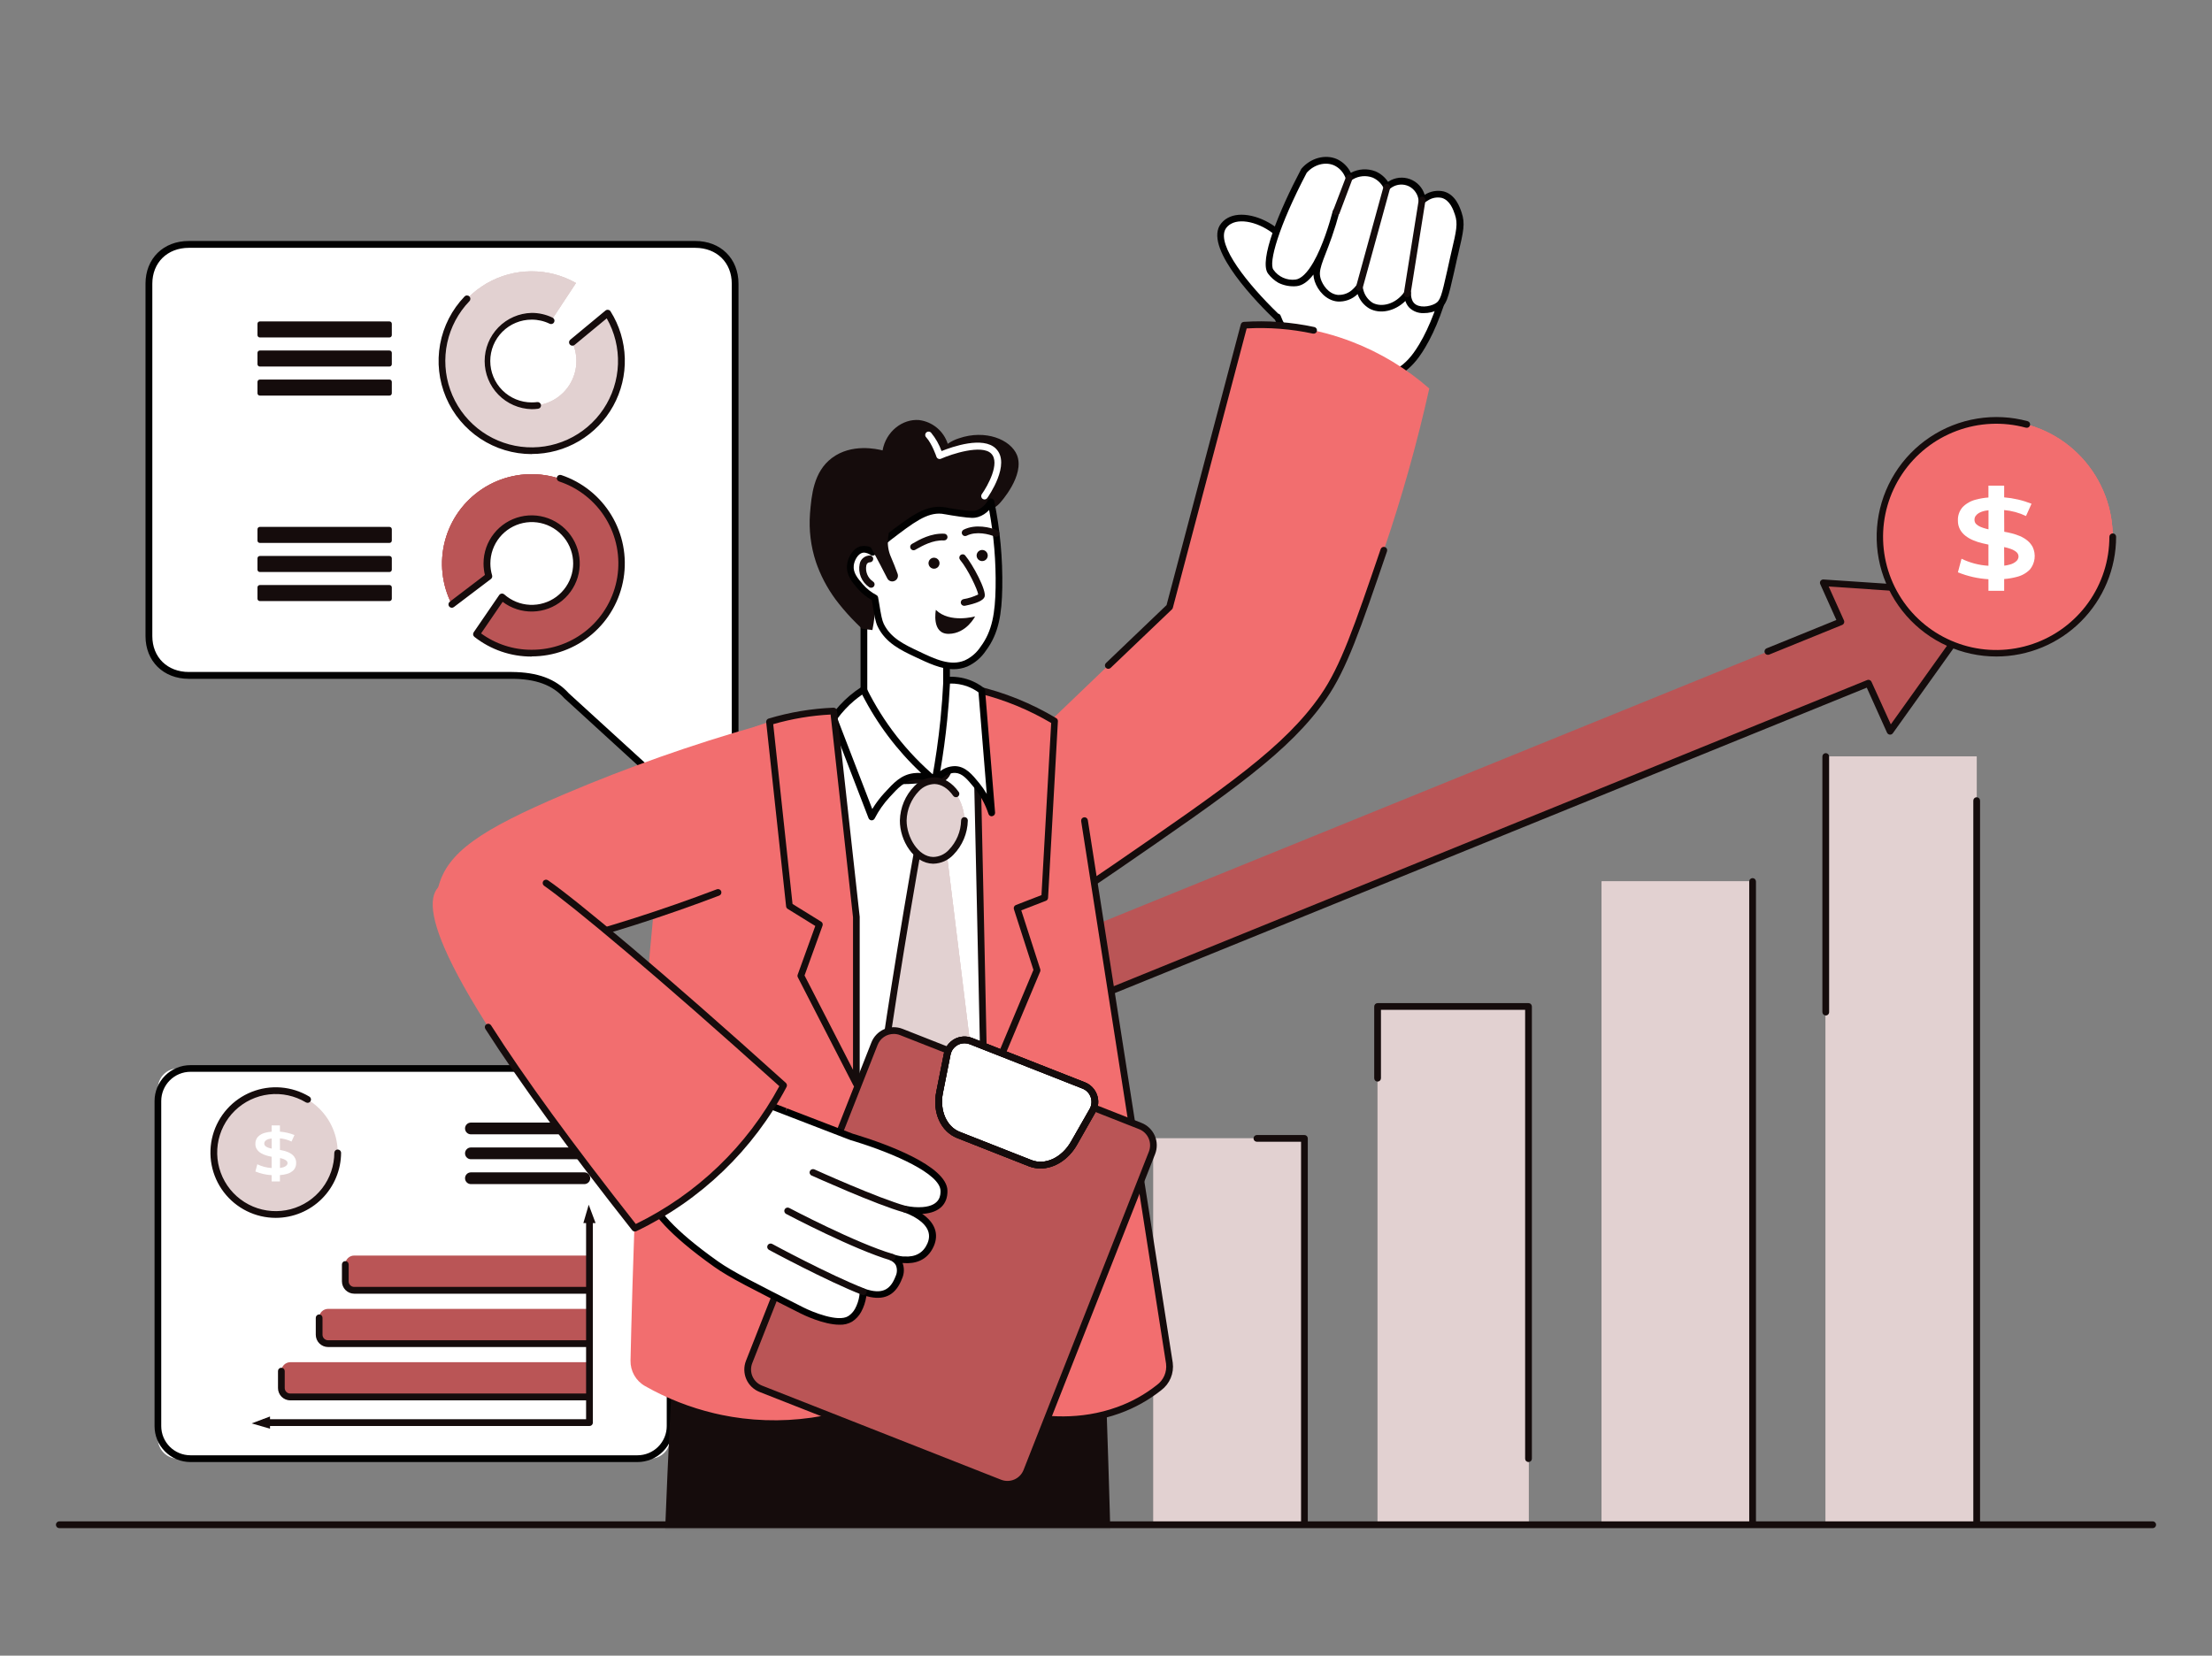 <svg width="557" height="417" viewBox="0 0 557 417" fill="none" xmlns="http://www.w3.org/2000/svg">
<rect x="0" y="0" width="557" height="417" fill="#808080" stroke="none"/>
<path d="M163.714 269.097H44.785C42.006 269.097 39.753 271.35 39.753 274.129V362.345C39.753 365.124 42.006 367.377 44.785 367.377H163.714C166.493 367.377 168.745 365.124 168.745 362.345V274.129C168.745 271.35 166.493 269.097 163.714 269.097Z" fill="white"/>
<path d="M160.544 368.232H47.954C45.558 368.232 43.26 367.28 41.566 365.586C39.871 363.891 38.919 361.593 38.919 359.197V277.305C38.919 274.909 39.871 272.611 41.566 270.916C43.26 269.222 45.558 268.27 47.954 268.27H160.544C162.941 268.27 165.239 269.222 166.933 270.916C168.628 272.611 169.579 274.909 169.579 277.305V359.183C169.581 360.371 169.349 361.547 168.896 362.645C168.442 363.743 167.777 364.74 166.938 365.581C166.099 366.421 165.102 367.088 164.005 367.543C162.908 367.998 161.732 368.232 160.544 368.232ZM47.954 269.945C46.004 269.947 44.133 270.723 42.755 272.103C41.376 273.483 40.601 275.354 40.601 277.305V359.183C40.603 361.131 41.378 362.998 42.755 364.375C44.132 365.753 46 366.527 47.947 366.529H160.537C162.486 366.527 164.354 365.753 165.732 364.376C167.111 362.999 167.887 361.131 167.891 359.183V277.305C167.887 275.356 167.111 273.488 165.733 272.11C164.355 270.731 162.487 269.956 160.537 269.952L47.954 269.945Z" fill="#010101"/>
<path d="M142.648 175.237C139 171.192 134.051 170.15 128.887 170.15H47.572C42.012 170.15 37.516 166.397 37.516 160.246V71.453C37.516 65.302 42.019 61.542 47.572 61.542H175.056C180.616 61.542 185.113 65.302 185.113 71.453V192.911C185.113 202.829 174.278 205.345 167.946 198.325L142.648 175.237Z" fill="white"/>
<path d="M176.335 203.176C174.613 203.133 172.92 202.729 171.364 201.992C169.808 201.255 168.423 200.2 167.3 198.895L142.078 175.835L142.022 175.779C139.062 172.499 134.892 170.977 128.887 170.97H47.572C41.143 170.97 36.64 166.543 36.64 160.211V71.453C36.64 65.121 41.122 60.694 47.544 60.694H175.056C181.478 60.694 185.96 65.121 185.96 71.453V192.911C185.96 197.477 183.722 201.064 179.963 202.509C178.806 202.956 177.575 203.182 176.335 203.176ZM143.253 174.64L168.516 197.7C171.553 201.057 175.786 202.301 179.351 200.925C182.478 199.729 184.265 196.803 184.265 192.911V71.453C184.265 66.115 180.477 62.418 175.056 62.418H47.565C42.144 62.418 38.356 66.143 38.356 71.453V160.211C38.356 165.542 42.144 169.246 47.565 169.246H128.88C135.385 169.302 139.951 170.97 143.253 174.64Z" fill="#010101"/>
<path d="M118.58 285.694H147.145C147.538 285.694 147.914 285.538 148.192 285.26C148.469 284.982 148.625 284.606 148.625 284.213C148.625 283.821 148.469 283.444 148.192 283.167C147.914 282.889 147.538 282.733 147.145 282.733H118.58C118.188 282.733 117.811 282.889 117.534 283.167C117.256 283.444 117.1 283.821 117.1 284.213C117.1 284.606 117.256 284.982 117.534 285.26C117.811 285.538 118.188 285.694 118.58 285.694ZM118.58 291.963H147.145C147.537 291.961 147.912 291.804 148.19 291.527C148.467 291.25 148.623 290.874 148.625 290.482C148.625 290.09 148.469 289.713 148.192 289.435C147.914 289.158 147.538 289.002 147.145 289.002H118.58C118.188 289.002 117.811 289.158 117.534 289.435C117.256 289.713 117.1 290.09 117.1 290.482C117.1 290.875 117.256 291.251 117.534 291.529C117.811 291.807 118.188 291.963 118.58 291.963ZM118.58 298.231H147.145C147.537 298.23 147.912 298.073 148.19 297.796C148.467 297.519 148.623 297.143 148.625 296.751C148.625 296.359 148.469 295.982 148.192 295.704C147.914 295.427 147.538 295.271 147.145 295.271H118.58C118.188 295.271 117.811 295.427 117.534 295.704C117.256 295.982 117.1 296.359 117.1 296.751C117.1 297.144 117.256 297.52 117.534 297.798C117.811 298.076 118.188 298.231 118.58 298.231Z" fill="#150C0C"/>
<path d="M89.182 324.982H148.257V316.225H89.182C88.585 316.225 88.012 316.462 87.59 316.885C87.168 317.307 86.93 317.88 86.93 318.477V322.737C86.932 323.333 87.17 323.904 87.592 324.325C88.014 324.746 88.586 324.982 89.182 324.982ZM82.614 338.416H148.278V329.652H82.614C82.017 329.652 81.445 329.89 81.022 330.312C80.6 330.734 80.363 331.307 80.363 331.904V336.165C80.363 336.762 80.6 337.334 81.022 337.757C81.445 338.179 82.017 338.416 82.614 338.416ZM73.107 351.851H148.278V343.087H73.107C72.51 343.087 71.937 343.324 71.515 343.746C71.092 344.169 70.855 344.741 70.855 345.339V349.585C70.853 349.882 70.91 350.176 71.022 350.451C71.135 350.726 71.3 350.976 71.51 351.186C71.719 351.397 71.968 351.564 72.242 351.678C72.516 351.792 72.81 351.851 73.107 351.851Z" fill="#BA5556"/>
<path d="M148.243 303.423L149.973 308.045H146.895L148.243 303.423Z" fill="#150C0C"/>
<path d="M63.37 358.495L67.991 356.757V359.836L63.37 358.495Z" fill="#150C0C"/>
<path d="M148.438 359.148H66.525C66.3 359.148 66.085 359.059 65.926 358.9C65.767 358.741 65.677 358.525 65.677 358.3C65.677 358.075 65.767 357.86 65.926 357.701C66.085 357.542 66.3 357.452 66.525 357.452H147.583V306.849C147.602 306.637 147.7 306.439 147.858 306.295C148.015 306.151 148.221 306.072 148.434 306.072C148.648 306.072 148.853 306.151 149.011 306.295C149.169 306.439 149.267 306.637 149.286 306.849V358.279C149.289 358.393 149.269 358.505 149.227 358.61C149.186 358.716 149.124 358.812 149.045 358.893C148.966 358.974 148.871 359.038 148.767 359.082C148.663 359.126 148.551 359.148 148.438 359.148Z" fill="#150C0C"/>
<path d="M148.278 325.83H89.203C88.381 325.83 87.592 325.503 87.011 324.922C86.43 324.341 86.103 323.552 86.103 322.73V318.47C86.103 318.245 86.192 318.029 86.352 317.87C86.51 317.711 86.726 317.622 86.951 317.622C87.176 317.622 87.392 317.711 87.551 317.87C87.71 318.029 87.799 318.245 87.799 318.47V322.73C87.799 323.099 87.945 323.452 88.206 323.713C88.467 323.974 88.82 324.12 89.189 324.12H148.264C148.489 324.12 148.705 324.21 148.864 324.369C149.023 324.528 149.112 324.743 149.112 324.968C149.112 325.193 149.023 325.409 148.864 325.568C148.705 325.727 148.489 325.816 148.264 325.816L148.278 325.83ZM148.278 339.264H82.614C81.792 339.264 81.004 338.938 80.422 338.356C79.841 337.775 79.515 336.987 79.515 336.165V331.904C79.515 331.679 79.604 331.464 79.763 331.305C79.922 331.146 80.138 331.056 80.362 331.056C80.587 331.056 80.803 331.146 80.962 331.305C81.121 331.464 81.21 331.679 81.21 331.904V336.165C81.21 336.533 81.357 336.887 81.618 337.147C81.878 337.408 82.232 337.555 82.6 337.555H148.264C148.489 337.555 148.705 337.644 148.864 337.803C149.023 337.962 149.112 338.178 149.112 338.402C149.112 338.627 149.023 338.843 148.864 339.002C148.705 339.161 148.489 339.25 148.264 339.25L148.278 339.264ZM148.278 352.699H73.107C72.698 352.7 72.293 352.62 71.915 352.463C71.537 352.307 71.194 352.078 70.905 351.788C70.617 351.499 70.388 351.155 70.233 350.777C70.077 350.399 69.998 349.994 70 349.585V345.325C70 345.1 70.089 344.884 70.248 344.725C70.407 344.566 70.623 344.477 70.848 344.477C71.073 344.477 71.288 344.566 71.448 344.725C71.606 344.884 71.696 345.1 71.696 345.325V349.585C71.696 349.954 71.842 350.307 72.103 350.568C72.364 350.829 72.717 350.975 73.086 350.975H148.278C148.503 350.975 148.718 351.064 148.877 351.223C149.036 351.382 149.126 351.598 149.126 351.823C149.126 352.048 149.036 352.263 148.877 352.422C148.718 352.581 148.503 352.671 148.278 352.671V352.699Z" fill="#150C0C"/>
<path d="M328.464 286.715H290.461V383.299H328.464V286.715Z" fill="#E2D1D1"/>
<path d="M328.464 286.715H290.461V383.299H328.464V286.715Z" fill="#E2D1D1"/>
<path d="M328.464 286.715H290.461V383.299H328.464V286.715Z" fill="#E2D1D1"/>
<path d="M384.89 253.48H346.888V383.299H384.89V253.48Z" fill="#E2D1D1"/>
<path d="M384.89 253.48H346.888V383.299H384.89V253.48Z" fill="#E2D1D1"/>
<path d="M384.89 253.48H346.888V383.299H384.89V253.48Z" fill="#E2D1D1"/>
<path d="M441.317 222.011H403.314V383.299H441.317V222.011Z" fill="#E2D1D1"/>
<path d="M441.317 222.011H403.314V383.299H441.317V222.011Z" fill="#E2D1D1"/>
<path d="M441.317 222.011H403.314V383.299H441.317V222.011Z" fill="#E2D1D1"/>
<path d="M497.745 190.534H459.742V383.293H497.745V190.534Z" fill="#E2D1D1"/>
<path d="M497.745 190.534H459.742V383.293H497.745V190.534Z" fill="#E2D1D1"/>
<path d="M497.745 190.534H459.742V383.293H497.745V190.534Z" fill="#E2D1D1"/>
<path d="M463.565 156.618L459.138 146.784L483.671 148.452L500.344 149.585L500.643 149.606L500.455 149.87L490.343 164.02L475.943 184.147L470.515 172.075L275.192 251.451L268.819 235.765L463.565 156.618Z" fill="#BA5556"/>
<path d="M275.192 252.285C274.995 252.285 274.805 252.217 274.653 252.092C274.501 251.967 274.397 251.793 274.36 251.6C274.322 251.407 274.352 251.207 274.446 251.034C274.539 250.861 274.69 250.726 274.872 250.652L470.167 171.276C470.37 171.192 470.598 171.191 470.802 171.272C471.006 171.354 471.17 171.513 471.258 171.714L476.123 182.438L499.058 150.335L460.479 147.715L464.322 156.257C464.369 156.361 464.394 156.474 464.397 156.588C464.399 156.702 464.379 156.816 464.337 156.922C464.295 157.028 464.232 157.125 464.152 157.207C464.072 157.288 463.976 157.353 463.87 157.397L445.488 164.868C445.278 164.953 445.044 164.951 444.836 164.863C444.628 164.775 444.464 164.608 444.379 164.399C444.294 164.19 444.296 163.955 444.384 163.747C444.472 163.539 444.639 163.375 444.848 163.29L462.411 156.153L458.352 147.118C458.292 146.985 458.268 146.839 458.281 146.694C458.294 146.549 458.345 146.41 458.428 146.291C458.517 146.172 458.634 146.078 458.769 146.019C458.904 145.959 459.053 145.935 459.2 145.95L500.705 148.73C500.853 148.744 500.996 148.796 501.117 148.881C501.239 148.966 501.337 149.082 501.4 149.217C501.462 149.354 501.487 149.504 501.474 149.654C501.461 149.804 501.409 149.947 501.324 150.071L491.031 164.513L476.637 184.668C476.551 184.792 476.434 184.89 476.297 184.952C476.16 185.014 476.009 185.039 475.859 185.023C475.71 185.007 475.567 184.953 475.445 184.865C475.323 184.777 475.226 184.659 475.164 184.523L470.07 173.194L275.511 252.236C275.409 252.273 275.3 252.289 275.192 252.285Z" fill="#150C0C"/>
<path d="M531.208 141.914C534.927 126.161 525.17 110.376 509.416 106.658C493.663 102.939 477.878 112.696 474.16 128.45C470.441 144.203 480.198 159.988 495.952 163.706C511.705 167.425 527.49 157.668 531.208 141.914Z" fill="#F26E6F"/>
<path d="M531.208 141.914C534.927 126.161 525.17 110.376 509.416 106.658C493.663 102.939 477.878 112.696 474.16 128.45C470.441 144.203 480.198 159.988 495.952 163.706C511.705 167.425 527.49 157.668 531.208 141.914Z" fill="#F26E6F"/>
<path d="M531.208 141.914C534.927 126.161 525.17 110.376 509.416 106.658C493.663 102.939 477.878 112.696 474.16 128.45C470.441 144.203 480.198 159.988 495.952 163.706C511.705 167.425 527.49 157.668 531.208 141.914Z" fill="#F26E6F"/>
<path d="M504.687 133.927C505.271 134.024 505.89 134.156 506.55 134.323C507.262 134.499 507.96 134.731 508.635 135.018C509.311 135.302 509.943 135.681 510.512 136.144C511.063 136.596 511.519 137.153 511.853 137.784C512.28 138.695 512.441 139.707 512.318 140.706C512.195 141.704 511.793 142.647 511.158 143.427C510.235 144.361 509.066 145.014 507.787 145.311C506.766 145.582 505.721 145.756 504.667 145.832V148.806H500.705V145.881C498.065 145.727 495.468 145.14 493.018 144.143L493.929 140.724C496.048 141.756 498.351 142.359 500.705 142.496V137.165C500.184 137.068 499.642 136.95 499.086 136.804C498.33 136.622 497.591 136.377 496.876 136.074C496.176 135.789 495.519 135.411 494.923 134.948C494.35 134.51 493.877 133.956 493.533 133.322C493.178 132.635 493.001 131.871 493.018 131.098C492.964 129.861 493.389 128.65 494.207 127.72C495.137 126.782 496.312 126.125 497.598 125.823C498.615 125.55 499.655 125.375 500.705 125.302V122.32H504.667V125.267C507.029 125.458 509.35 125.999 511.554 126.872L510.164 129.965C508.434 129.139 506.57 128.63 504.66 128.464L504.687 133.927ZM500.726 128.512C500.448 128.534 500.171 128.576 499.899 128.638C499.329 128.745 498.78 128.942 498.273 129.221C497.958 129.409 497.686 129.66 497.473 129.958C497.285 130.24 497.188 130.572 497.195 130.91C497.187 131.109 497.22 131.307 497.292 131.492C497.364 131.677 497.473 131.846 497.612 131.987C497.921 132.282 498.282 132.518 498.676 132.682C499.125 132.878 499.59 133.036 500.066 133.155C500.288 133.218 500.504 133.266 500.719 133.315L500.726 128.512ZM504.687 142.468C505.137 142.423 505.581 142.337 506.015 142.211C506.662 142.068 507.261 141.759 507.752 141.314C508.069 141.028 508.259 140.628 508.281 140.202C508.285 139.976 508.237 139.752 508.141 139.547C508.044 139.342 507.902 139.162 507.725 139.021C507.31 138.686 506.839 138.428 506.335 138.256C505.819 138.066 505.289 137.915 504.75 137.805C504.718 137.797 504.685 137.797 504.653 137.805L504.687 142.468Z" fill="white"/>
<path d="M502.707 165.347C498.412 165.347 494.168 164.428 490.256 162.654C486.345 160.88 482.858 158.291 480.029 155.06C477.199 151.829 475.092 148.031 473.849 143.921C472.606 139.81 472.255 135.481 472.82 131.223C473.385 126.966 474.853 122.878 477.126 119.234C479.398 115.59 482.423 112.473 485.998 110.093C489.572 107.712 493.614 106.122 497.852 105.43C502.091 104.737 506.428 104.958 510.575 106.078C510.792 106.136 510.978 106.278 511.09 106.473C511.203 106.668 511.234 106.899 511.176 107.117C511.118 107.334 510.976 107.52 510.781 107.633C510.586 107.745 510.354 107.776 510.137 107.718C504.386 106.156 498.29 106.435 492.707 108.518C487.124 110.601 482.334 114.381 479.011 119.328C475.688 124.275 474 130.139 474.184 136.096C474.368 142.052 476.415 147.801 480.036 152.533C483.658 157.266 488.672 160.744 494.373 162.478C500.074 164.212 506.176 164.115 511.819 162.201C517.462 160.287 522.363 156.651 525.833 151.806C529.302 146.961 531.166 141.151 531.16 135.191C531.16 134.967 531.25 134.751 531.409 134.592C531.568 134.433 531.784 134.344 532.008 134.344C532.233 134.344 532.449 134.433 532.608 134.592C532.767 134.751 532.856 134.967 532.856 135.191C532.849 143.186 529.67 150.851 524.018 156.504C518.366 162.158 510.702 165.338 502.707 165.347ZM328.464 384.147C328.239 384.147 328.023 384.058 327.864 383.899C327.705 383.74 327.616 383.524 327.616 383.299V287.563H316.496C316.271 287.563 316.055 287.474 315.896 287.315C315.737 287.156 315.648 286.94 315.648 286.715C315.648 286.49 315.737 286.275 315.896 286.116C316.055 285.957 316.271 285.867 316.496 285.867H328.464C328.575 285.867 328.685 285.889 328.788 285.932C328.891 285.975 328.985 286.037 329.063 286.116C329.142 286.195 329.204 286.288 329.247 286.391C329.29 286.494 329.312 286.604 329.312 286.715V383.32C329.306 383.542 329.214 383.752 329.056 383.906C328.898 384.061 328.685 384.147 328.464 384.147ZM384.891 368.232C384.666 368.232 384.45 368.143 384.291 367.984C384.132 367.825 384.043 367.609 384.043 367.384V254.328H347.736V271.564C347.736 271.789 347.647 272.005 347.488 272.164C347.329 272.323 347.113 272.412 346.888 272.412C346.663 272.412 346.448 272.323 346.289 272.164C346.13 272.005 346.04 271.789 346.04 271.564V253.494C346.04 253.269 346.13 253.054 346.289 252.895C346.448 252.736 346.663 252.646 346.888 252.646H384.891C385.002 252.645 385.113 252.667 385.216 252.709C385.32 252.751 385.413 252.814 385.492 252.893C385.571 252.972 385.634 253.065 385.676 253.169C385.718 253.272 385.74 253.383 385.739 253.494V367.384C385.739 367.609 385.649 367.825 385.49 367.984C385.331 368.143 385.116 368.232 384.891 368.232ZM441.318 384.147C441.093 384.147 440.877 384.058 440.718 383.899C440.559 383.74 440.47 383.524 440.47 383.299V222.011C440.47 221.786 440.559 221.57 440.718 221.411C440.877 221.252 441.093 221.163 441.318 221.163C441.543 221.163 441.758 221.252 441.917 221.411C442.076 221.57 442.166 221.786 442.166 222.011V383.299C442.166 383.524 442.076 383.74 441.917 383.899C441.758 384.058 441.543 384.147 441.318 384.147ZM497.745 384.147C497.52 384.147 497.304 384.058 497.145 383.899C496.986 383.74 496.897 383.524 496.897 383.299V201.64C496.897 201.415 496.986 201.2 497.145 201.041C497.304 200.882 497.52 200.792 497.745 200.792C497.97 200.792 498.185 200.882 498.344 201.041C498.503 201.2 498.593 201.415 498.593 201.64V383.299C498.593 383.524 498.503 383.74 498.344 383.899C498.185 384.058 497.97 384.147 497.745 384.147ZM459.742 255.76C459.517 255.76 459.302 255.671 459.143 255.512C458.984 255.353 458.894 255.137 458.894 254.912V190.534C458.894 190.309 458.984 190.094 459.143 189.935C459.302 189.776 459.517 189.686 459.742 189.686C459.967 189.686 460.183 189.776 460.342 189.935C460.501 190.094 460.59 190.309 460.59 190.534V254.884C460.594 254.998 460.575 255.111 460.534 255.217C460.493 255.323 460.431 255.42 460.352 255.502C460.273 255.584 460.178 255.649 460.073 255.693C459.969 255.737 459.856 255.76 459.742 255.76Z" fill="#150C0C"/>
<mask id="mask0_1276_1193" style="mask-type:luminance" maskUnits="userSpaceOnUse" x="91" y="32" width="287" height="353">
<path d="M377.454 32.123H91.802V384.161H377.454V32.123Z" fill="white"/>
</mask>
<g mask="url(#mask0_1276_1193)">
<path d="M365.493 53.515C362.713 52.584 330.395 43.507 330.395 43.507C330.395 43.507 325.871 47.406 322.854 57.685C322.702 58.206 322.556 58.748 322.41 59.297C318.504 55.496 312.68 53.821 309.531 55.628C308.836 56.02 308.254 56.585 307.842 57.268C304.458 63.28 319.505 77.896 321.59 79.883L321.694 79.779C323.126 83.713 325.864 86.229 329.624 88.314C336.963 92.386 348.389 100.706 356.652 89.419C357.174 88.724 357.674 87.952 358.154 87.153C361.149 82.163 363.387 75.595 364.784 69.59C366.681 61.278 367.001 54.036 365.493 53.515Z" fill="white"/>
<path d="M346.505 95.91C341.084 95.91 335.58 92.72 331.347 90.274C330.589 89.829 329.867 89.412 329.172 89.029C325.002 86.708 322.472 84.074 321.047 80.537C321.018 80.517 320.993 80.494 320.971 80.467C316.801 76.492 303.596 63.05 307.105 56.837C307.592 56.027 308.285 55.36 309.114 54.905C312.304 53.084 317.829 54.377 321.951 57.761L322.041 57.463C325.092 47.038 329.686 43.062 329.839 42.868C329.945 42.776 330.073 42.712 330.21 42.682C330.347 42.651 330.489 42.656 330.624 42.694C331.945 43.062 362.997 51.791 365.763 52.716C369.238 53.87 365.722 69.125 365.576 69.771C363.956 76.721 361.566 83.032 358.841 87.577C358.341 88.418 357.827 89.196 357.305 89.912C354.053 94.381 350.3 95.91 346.505 95.91ZM321.895 79.001C322.017 79.028 322.132 79.083 322.228 79.163C322.325 79.243 322.401 79.344 322.451 79.459C323.681 82.837 326.009 85.332 329.999 87.542C330.694 87.931 331.43 88.355 332.202 88.8C339.652 93.116 348.931 98.495 355.936 88.897C356.423 88.203 356.909 87.507 357.389 86.687C360.023 82.295 362.344 76.144 363.922 69.375C365.951 60.632 365.819 55.051 365.166 54.293C362.288 53.376 334.6 45.592 330.624 44.48C329.575 45.564 326.107 49.602 323.674 57.935C323.528 58.443 323.382 58.978 323.236 59.52C323.198 59.66 323.124 59.788 323.022 59.891C322.919 59.995 322.792 60.069 322.652 60.109C322.512 60.148 322.364 60.15 322.223 60.115C322.082 60.08 321.952 60.009 321.846 59.909C318.225 56.385 312.811 54.766 309.983 56.371C309.41 56.677 308.93 57.13 308.593 57.685C306.299 61.744 314.264 71.662 321.895 79.028V79.001Z" fill="#010101"/>
<path d="M367.196 53.779C368.12 56.517 367.557 58.387 365.965 65.219C363.846 74.372 363.686 76.158 361.726 77.222C359.988 78.16 357.014 78.507 355.471 76.909C355.267 76.703 355.094 76.469 354.957 76.214C354.594 75.471 354.427 74.648 354.47 73.823C354.428 73.894 354.379 73.962 354.324 74.025C351.885 77.437 347.826 78.459 345.192 76.992C343.817 76.139 342.836 74.778 342.461 73.204C342.388 72.946 342.33 72.684 342.287 72.419C342.02 72.765 341.725 73.088 341.404 73.385C340.812 73.987 340.099 74.455 339.311 74.758C338.524 75.061 337.68 75.193 336.838 75.143C334.176 74.859 332.459 72.44 331.855 70.619C331.652 70.02 331.558 69.389 331.577 68.756C331.632 66.602 332.967 64.246 334.649 59.374C335.455 57.053 336.039 55.009 336.484 53.404C335.684 56.371 333.919 62.272 331.507 66.484C330.013 69.097 328.269 71.064 326.343 71.286C324.959 71.406 323.568 71.147 322.319 70.536C321.407 70.007 320.612 69.298 319.984 68.451C318.275 66.102 321.624 55.864 328.359 43.048C330.486 40.602 333.745 39.775 336.303 40.901C337.725 41.574 338.856 42.739 339.486 44.181C339.611 44.459 339.687 44.675 339.729 44.786C339.906 44.664 340.089 44.553 340.278 44.452C341.135 43.955 342.091 43.654 343.077 43.571C344.064 43.489 345.057 43.626 345.984 43.973C347.283 44.535 348.359 45.513 349.042 46.753C349.139 46.926 349.209 47.059 349.251 47.156C349.516 46.892 349.81 46.659 350.126 46.461C350.881 45.985 351.746 45.711 352.637 45.664C353.528 45.618 354.416 45.802 355.217 46.197C356.017 46.593 356.702 47.187 357.206 47.923C357.711 48.659 358.018 49.513 358.098 50.401C358.094 50.445 358.094 50.49 358.098 50.533C358.432 50.259 358.787 50.013 359.161 49.797C359.763 49.399 360.438 49.125 361.147 48.993C361.856 48.86 362.585 48.871 363.29 49.025C365.819 49.727 366.765 52.542 367.196 53.779Z" fill="white"/>
<path d="M358.487 78.862C357.82 78.889 357.154 78.779 356.53 78.54C355.906 78.302 355.338 77.938 354.859 77.472C354.597 77.203 354.377 76.896 354.206 76.561C354.076 76.319 353.969 76.066 353.886 75.804C351.287 78.361 347.541 79.223 344.782 77.687C343.409 76.867 342.373 75.582 341.863 74.066C341.19 74.72 340.387 75.225 339.505 75.547C338.624 75.869 337.684 76.002 336.748 75.936C333.877 75.63 331.82 73.156 331.049 70.841C330.866 70.296 330.759 69.727 330.729 69.153C329.339 70.946 327.949 71.933 326.441 72.079C324.887 72.216 323.324 71.926 321.923 71.237C320.897 70.647 320.003 69.852 319.296 68.902C316.94 65.664 322.042 53.195 327.636 42.603C327.669 42.547 327.707 42.494 327.748 42.444C330.076 39.761 333.745 38.788 336.678 40.081C338.198 40.793 339.426 42.008 340.153 43.521C341.097 43.021 342.136 42.729 343.202 42.665C344.268 42.6 345.335 42.764 346.332 43.146C347.633 43.697 348.743 44.621 349.522 45.8L349.703 45.682C350.491 45.183 351.384 44.872 352.312 44.774C353.24 44.677 354.178 44.795 355.053 45.12C355.927 45.445 356.715 45.968 357.354 46.648C357.994 47.328 358.467 48.146 358.738 49.039H358.793C359.494 48.593 360.276 48.29 361.095 48.15C361.913 48.009 362.752 48.032 363.561 48.219C366.535 49.039 367.592 52.181 368.044 53.522C368.982 56.302 368.53 58.213 367.189 63.947L366.841 65.434C366.577 66.588 366.341 67.63 366.146 68.562C364.617 75.282 364.249 76.902 362.199 77.986C361.05 78.573 359.777 78.873 358.487 78.862ZM354.47 72.975C354.56 72.972 354.649 72.984 354.734 73.01C354.91 73.067 355.062 73.18 355.168 73.332C355.273 73.484 355.326 73.666 355.318 73.851C355.272 74.526 355.403 75.202 355.7 75.811C355.804 76.005 355.933 76.185 356.083 76.346C357.32 77.632 359.919 77.263 361.323 76.506C362.727 75.748 362.97 74.56 364.423 68.166C364.638 67.227 364.874 66.185 365.118 65.024L365.458 63.537C366.751 58.019 367.14 56.351 366.362 54.05C365.966 52.876 365.139 50.422 363.033 49.839C362.439 49.712 361.826 49.705 361.23 49.817C360.633 49.929 360.065 50.159 359.558 50.492C359.225 50.685 358.909 50.906 358.612 51.152C358.492 51.253 358.345 51.318 358.19 51.34C358.034 51.363 357.875 51.341 357.731 51.279C357.587 51.216 357.463 51.114 357.373 50.985C357.283 50.856 357.231 50.704 357.222 50.547C357.158 49.773 356.893 49.03 356.455 48.389C356.016 47.748 355.418 47.232 354.72 46.892C354.059 46.585 353.331 46.448 352.603 46.493C351.875 46.538 351.17 46.763 350.55 47.149C350.288 47.313 350.041 47.501 349.814 47.712C349.716 47.802 349.598 47.868 349.471 47.905C349.343 47.943 349.208 47.95 349.077 47.927C348.947 47.903 348.824 47.848 348.719 47.767C348.614 47.686 348.529 47.581 348.472 47.462C348.431 47.385 348.375 47.267 348.285 47.121C347.69 46.056 346.762 45.216 345.644 44.73C344.833 44.428 343.965 44.311 343.103 44.387C342.241 44.463 341.407 44.73 340.661 45.168C340.5 45.254 340.344 45.349 340.195 45.453C340.086 45.529 339.961 45.578 339.829 45.597C339.698 45.617 339.564 45.605 339.437 45.564C339.313 45.522 339.2 45.452 339.107 45.359C339.015 45.266 338.944 45.153 338.902 45.029C338.839 44.849 338.767 44.673 338.687 44.501C338.152 43.246 337.175 42.232 335.942 41.651C333.711 40.671 330.889 41.436 329.047 43.507C321.923 57.073 319.401 66.213 320.652 67.922C321.263 68.805 322.104 69.505 323.084 69.944C324.064 70.384 325.145 70.548 326.212 70.417C327.602 70.251 329.193 68.736 330.736 66.032C333.078 61.952 334.802 56.212 335.601 53.154C335.629 53.046 335.679 52.945 335.746 52.857C335.813 52.768 335.898 52.694 335.994 52.639C336.09 52.583 336.197 52.547 336.307 52.533C336.417 52.519 336.529 52.526 336.637 52.556C336.744 52.584 336.845 52.633 336.934 52.701C337.023 52.768 337.097 52.852 337.153 52.949C337.21 53.045 337.246 53.151 337.261 53.261C337.276 53.371 337.27 53.484 337.241 53.592C336.699 55.614 336.074 57.643 335.386 59.624C334.809 61.292 334.281 62.64 333.815 63.836C332.96 66.025 332.425 67.478 332.362 68.756C332.349 69.29 332.429 69.821 332.599 70.327C333.043 71.668 334.447 74.011 336.866 74.275C337.588 74.312 338.31 74.195 338.982 73.93C339.655 73.665 340.263 73.259 340.765 72.739C341.045 72.473 341.305 72.188 341.543 71.884C341.633 71.719 341.775 71.59 341.947 71.514C342.118 71.439 342.31 71.423 342.492 71.468C342.674 71.513 342.835 71.618 342.952 71.765C343.068 71.911 343.132 72.093 343.135 72.28C343.135 72.391 343.197 72.641 343.288 72.975C343.615 74.326 344.448 75.501 345.616 76.255C347.757 77.444 351.343 76.749 353.65 73.531C353.713 73.455 353.747 73.399 353.782 73.35C353.857 73.236 353.959 73.142 354.079 73.077C354.199 73.011 354.334 72.976 354.47 72.975Z" fill="#010101"/>
<path d="M313.249 81.934C306.994 105.564 300.739 129.21 294.484 152.872C289.332 157.779 284.189 162.69 279.055 167.606C272.036 174.329 265.028 181.047 258.032 187.761L267.379 227.501C270.424 225.507 275.115 222.407 280.751 218.522C309.67 198.617 324.133 188.637 333.245 175.494C338.36 168.114 341.724 158.272 348.451 138.576C353.012 125.221 356.836 111.624 359.905 97.849C354.161 92.812 347.574 88.829 340.445 86.083C331.788 82.744 322.508 81.328 313.249 81.934Z" fill="#F26E6F"/>
<path d="M279.083 168.454C278.914 168.455 278.748 168.405 278.607 168.31C278.466 168.216 278.357 168.081 278.294 167.924C278.23 167.767 278.215 167.595 278.25 167.429C278.286 167.263 278.37 167.112 278.492 166.995L293.748 152.4L312.443 81.697C312.488 81.525 312.586 81.371 312.723 81.258C312.86 81.144 313.03 81.077 313.208 81.065C319.156 80.676 325.13 81.113 330.958 82.365C331.178 82.412 331.371 82.544 331.493 82.733C331.616 82.922 331.658 83.152 331.611 83.372C331.564 83.593 331.432 83.785 331.243 83.908C331.054 84.03 330.824 84.073 330.603 84.025C325.127 82.848 319.517 82.409 313.923 82.719L295.332 153.088C295.291 153.239 295.209 153.376 295.096 153.484C289.948 158.391 284.805 163.302 279.667 168.218C279.511 168.371 279.301 168.455 279.083 168.454ZM267.379 228.349C267.241 228.345 267.105 228.308 266.984 228.24C266.863 228.172 266.76 228.076 266.684 227.96C266.623 227.867 266.582 227.762 266.561 227.652C266.541 227.543 266.542 227.43 266.566 227.321C266.589 227.212 266.633 227.108 266.697 227.016C266.76 226.925 266.841 226.846 266.934 226.785C271.362 223.894 275.851 220.878 280.285 217.827C309.086 197.999 323.535 188.046 332.563 175.015C337.609 167.731 340.973 157.897 347.659 138.305C347.732 138.092 347.886 137.917 348.088 137.818C348.29 137.719 348.523 137.704 348.736 137.777C348.949 137.85 349.124 138.004 349.223 138.206C349.322 138.408 349.337 138.641 349.264 138.854C342.523 158.592 339.138 168.503 333.974 175.981C324.765 189.269 310.233 199.277 281.265 219.217C276.817 222.282 272.314 225.305 267.873 228.21C267.726 228.305 267.554 228.354 267.379 228.349ZM280.793 518.644C280.737 524.593 280.48 549.578 279.667 582.626C279.146 603.67 278.569 621.365 278.11 633.993C278.034 636.234 277.34 638.41 276.105 640.282C274.87 642.153 273.142 643.647 271.111 644.599C266.325 646.861 261.128 648.125 255.837 648.314C250.546 648.503 245.272 647.612 240.337 645.697C238.08 644.819 236.135 643.289 234.752 641.3C233.369 639.312 232.611 636.957 232.574 634.535C229.632 469.417 226.599 386.858 223.476 386.858C220.353 386.858 217.149 468.891 213.864 632.957C213.819 635.201 213.157 637.388 211.95 639.279C210.744 641.171 209.04 642.694 207.025 643.681C201.646 646.315 193.542 648.776 184.299 646.461C179.327 645.205 174.724 642.79 170.865 639.414C169.592 638.312 168.56 636.959 167.833 635.441C167.106 633.922 166.7 632.27 166.639 630.587C163.312 532.718 164.417 433.645 169.954 333.371C170.084 330.994 170.221 328.612 170.364 326.226L277.353 322.536C277.519 326.363 277.681 330.19 277.839 334.017C280.36 395.58 281.344 457.122 280.793 518.644Z" fill="#150C0C"/>
<path d="M276.846 333.822C261.727 336.57 246.42 338.156 231.059 338.569C210.249 339.131 189.437 337.54 168.954 333.822C168.954 333.649 169.135 330.424 169.142 330.25L169.329 326.671L276.29 322.341C276.48 326.173 276.665 330 276.846 333.822Z" fill="#6D0E0F"/>
<path d="M277.485 322.779C259.733 326.42 241.654 328.229 223.532 328.179C203.031 328.262 182.591 325.929 162.636 321.229C166.563 270.605 167.501 249.54 167.23 241.728C167.084 237.155 167.23 232.519 167.619 223.248C167.804 218.691 168.343 214.155 169.232 209.682C169.322 209.209 169.419 208.75 169.524 208.292C171.303 200.341 174.34 194.524 179.4 190.187C182.072 187.912 185.133 186.137 188.435 184.946C190.563 184.163 192.747 183.538 194.968 183.077C196.754 182.688 198.63 182.382 200.604 182.062C203.162 181.673 205.886 181.367 208.791 180.985L209.889 180.86C212.433 180.547 214.921 180.353 217.34 180.248C225.676 179.89 234.025 180.555 242.2 182.229C247.047 183.213 251.819 184.534 256.482 186.184C256.809 188.206 257.302 191.264 257.914 194.968C266.087 244.313 270.987 260.868 274.364 285.499C276.049 297.863 277.09 310.307 277.485 322.779Z" fill="white"/>
<path d="M217.555 143.392V188.213C217.601 190.245 218.377 192.192 219.741 193.699C221.106 195.205 222.967 196.169 224.985 196.414C226.739 196.663 228.518 196.698 230.281 196.518C233.679 196.254 235.444 196.122 236.793 194.843C239.01 192.758 238.489 189.054 238.357 188.234V143.392H217.555Z" fill="white"/>
<path d="M227.765 197.477C226.79 197.478 225.816 197.403 224.853 197.255C222.628 196.994 220.575 195.934 219.074 194.272C217.573 192.61 216.727 190.459 216.693 188.22V143.392C216.693 143.281 216.715 143.171 216.758 143.068C216.801 142.965 216.863 142.872 216.942 142.793C217.02 142.714 217.114 142.652 217.217 142.609C217.32 142.566 217.43 142.545 217.541 142.545H238.343C238.567 142.545 238.783 142.634 238.942 142.793C239.101 142.952 239.191 143.168 239.191 143.392V188.164C239.427 189.679 239.684 193.259 237.363 195.462C235.792 196.942 233.853 197.095 230.329 197.359C229.328 197.443 228.501 197.477 227.765 197.477ZM218.389 144.24V188.213C218.426 190.045 219.126 191.801 220.359 193.156C221.593 194.51 223.276 195.372 225.096 195.58C226.789 195.819 228.504 195.85 230.204 195.67C233.443 195.42 235.069 195.295 236.195 194.232C238.016 192.501 237.655 189.311 237.502 188.373C237.498 188.327 237.498 188.28 237.502 188.234V144.24H218.389Z" fill="#010101"/>
<path d="M251.672 126.817C251.422 127.074 251.158 127.303 251.158 127.303C250.804 127.599 250.425 127.864 250.025 128.096C247.192 129.825 244.117 131.12 240.9 131.939C236.139 132.961 220.467 135.921 219.661 142.816C219.452 144.643 220.439 146.596 220.418 151.517C220.406 153.926 220.16 156.328 219.682 158.689L217.068 158.363C216.728 158.043 216.214 157.55 215.602 156.931C214.083 155.42 212.652 153.823 211.314 152.149C208.987 149.263 207.134 146.026 205.823 142.558C205.691 142.204 205.559 141.863 205.441 141.488C204.161 137.591 203.658 133.48 203.961 129.388C204.343 124.766 204.836 118.852 209.472 115.356C214.413 111.624 220.821 113.077 222.239 113.438C223.094 108.656 227.264 105.459 231.42 105.793C233.071 105.996 234.628 106.668 235.909 107.728C237.19 108.789 238.14 110.193 238.648 111.777C239.516 111.17 240.473 110.702 241.484 110.387C248.149 108.1 254.473 110.7 256.079 114.599C258.15 119.735 251.902 126.58 251.672 126.817Z" fill="#150C0C"/>
<path d="M249.56 126.372C248.831 127.783 247.586 128.858 246.085 129.374C245.306 129.611 244.59 129.618 241.88 129.249C238.815 128.825 238.189 128.61 237.279 128.519C233.199 128.109 229.578 130.882 223.845 135.268C222.302 136.449 221.669 137.193 221.148 137.534C220.556 137.91 220.076 138.438 219.758 139.063C219.367 138.763 218.918 138.547 218.44 138.427C217.962 138.308 217.464 138.287 216.978 138.368C215.442 138.736 214.323 140.633 214.136 142.274C213.871 144.504 215.317 146.179 216.561 147.611C217.61 148.818 218.876 149.818 220.293 150.558C220.384 151.093 220.474 151.628 220.564 152.177C221.016 154.957 221.259 156.347 221.781 157.438C223.671 161.289 227.208 162.998 230.885 164.694C235.34 166.779 239.315 168.677 243.249 167.057C245.033 166.247 246.55 164.945 247.621 163.304C250.679 159.225 251.429 154.478 251.554 148.014C251.686 140.749 251.017 133.491 249.56 126.372Z" fill="white"/>
<path d="M240.135 168.545C236.994 168.545 233.832 167.05 230.53 165.493C226.847 163.756 223.045 161.963 221.03 157.848C220.432 156.632 220.182 155.11 219.737 152.351C219.668 151.941 219.605 151.538 219.535 151.142C218.169 150.379 216.946 149.385 215.921 148.202C214.615 146.694 212.996 144.81 213.294 142.211C213.517 140.314 214.816 138.041 216.769 137.575C217.676 137.387 218.62 137.515 219.445 137.937C219.778 137.499 220.185 137.122 220.647 136.825C220.893 136.645 221.125 136.447 221.342 136.234C221.78 135.831 222.385 135.289 223.281 134.601C229.078 130.167 232.9 127.234 237.321 127.685C237.745 127.728 238.168 127.793 238.585 127.88C239.28 128.005 240.191 128.172 241.949 128.415C244.674 128.784 245.209 128.749 245.786 128.575C247.086 128.104 248.164 127.164 248.809 125.941C248.897 125.795 249.028 125.679 249.183 125.608C249.338 125.537 249.512 125.515 249.68 125.544C249.848 125.574 250.004 125.653 250.126 125.772C250.248 125.891 250.332 126.045 250.366 126.212C251.831 133.398 252.507 140.723 252.381 148.056C252.256 154.596 251.526 159.516 248.281 163.846C247.12 165.612 245.481 167.01 243.555 167.877C242.469 168.321 241.308 168.548 240.135 168.545ZM217.576 139.174C217.444 139.172 217.313 139.188 217.186 139.222C216.06 139.487 215.136 141.085 214.983 142.406C214.768 144.261 216.005 145.693 217.207 147.09C218.179 148.228 219.358 149.172 220.682 149.87C220.798 149.93 220.898 150.017 220.974 150.123C221.05 150.23 221.1 150.352 221.12 150.481C221.217 151.01 221.308 151.552 221.398 152.108C221.85 154.888 222.093 156.18 222.538 157.126C224.296 160.712 227.667 162.303 231.239 163.992C235.583 166.077 239.329 167.815 242.922 166.334C244.564 165.58 245.957 164.375 246.939 162.859C249.907 158.891 250.581 154.255 250.699 148.049C250.814 141.476 250.269 134.908 249.073 128.443C248.32 129.271 247.361 129.885 246.293 130.222C245.327 130.514 244.479 130.5 241.734 130.125C239.934 129.875 238.954 129.694 238.294 129.576C237.835 129.492 237.522 129.437 237.161 129.395C233.408 129.02 229.995 131.64 224.324 135.977C223.483 136.623 222.934 137.137 222.496 137.513C222.212 137.792 221.905 138.048 221.579 138.277C221.114 138.571 220.739 138.987 220.495 139.48C220.44 139.587 220.364 139.681 220.27 139.756C220.177 139.832 220.069 139.887 219.952 139.917C219.835 139.95 219.713 139.957 219.593 139.937C219.473 139.918 219.359 139.873 219.257 139.806C218.768 139.441 218.185 139.222 217.576 139.174Z" fill="#010101"/>
<path d="M245.932 140.084C245.954 140.267 246.012 140.443 246.103 140.603C246.193 140.763 246.314 140.904 246.459 141.017C246.604 141.13 246.77 141.214 246.947 141.263C247.124 141.312 247.309 141.326 247.492 141.304C247.674 141.282 247.851 141.223 248.011 141.133C248.171 141.042 248.312 140.921 248.425 140.776C248.538 140.632 248.622 140.466 248.671 140.289C248.72 140.111 248.734 139.926 248.712 139.744C248.667 139.375 248.477 139.039 248.184 138.811C247.892 138.582 247.52 138.479 247.151 138.524C246.783 138.569 246.447 138.759 246.218 139.051C245.99 139.344 245.887 139.716 245.932 140.084ZM233.818 142.037C233.855 142.308 233.97 142.561 234.15 142.766C234.33 142.971 234.567 143.119 234.83 143.191C235.093 143.262 235.372 143.255 235.631 143.169C235.89 143.084 236.118 142.924 236.287 142.709C236.456 142.495 236.558 142.236 236.58 141.964C236.603 141.692 236.545 141.419 236.413 141.18C236.282 140.941 236.083 140.746 235.842 140.619C235.6 140.492 235.326 140.439 235.055 140.466C234.869 140.485 234.689 140.541 234.526 140.631C234.362 140.721 234.219 140.843 234.103 140.989C233.988 141.136 233.903 141.304 233.854 141.484C233.805 141.664 233.793 141.852 233.818 142.037ZM222.142 133.009C222.366 132.968 222.596 132.983 222.813 133.051C223.03 133.12 223.227 133.241 223.386 133.404C223.545 133.567 223.662 133.766 223.726 133.984C223.79 134.203 223.8 134.433 223.754 134.656C223.399 136.369 223.534 138.146 224.143 139.785C224.943 141.613 225.617 143.392 226.027 144.518C226.147 144.852 226.139 145.218 226.005 145.545C225.87 145.873 225.617 146.139 225.297 146.291C225.132 146.373 224.952 146.423 224.768 146.435C224.584 146.448 224.4 146.424 224.225 146.364C224.05 146.305 223.889 146.211 223.751 146.089C223.613 145.966 223.501 145.817 223.421 145.651C221.718 142.301 217.047 133.301 216.304 133.655C215.685 133.947 219.584 133.391 222.142 133.009Z" fill="#150C0C"/>
<path d="M215.643 230.983V348.96C215.646 350.586 215.097 352.166 214.088 353.442C213.078 354.717 211.667 355.614 210.083 355.986C202.51 357.749 194.686 358.17 186.968 357.23C185.161 357.008 183.43 356.723 181.755 356.375C181.12 356.241 180.495 356.102 179.879 355.958C173.769 354.507 167.895 352.198 162.434 349.098C161.298 348.458 160.357 347.521 159.712 346.388C159.067 345.254 158.742 343.967 158.771 342.663C159.126 326.428 160.592 269.625 164.394 231.755C165.047 225.222 165.784 219.245 166.576 214.143C166.806 212.677 167.118 210.773 167.653 208.583C168.994 202.856 171.698 197.537 175.535 193.078C180.74 187.163 187.419 183.744 193.813 181.756C199.056 180.181 204.475 179.271 209.944 179.046L215.643 230.983ZM294.484 343.33C294.637 344.497 294.474 345.683 294.012 346.765C293.55 347.847 292.806 348.785 291.857 349.481C288.78 351.93 285.322 353.855 281.62 355.18C272.036 358.655 262.736 357.675 256.759 356.32C253.069 355.486 250.504 352.719 250.407 349.543C249.768 326.455 249.059 300.852 248.357 275.971C247.919 260.437 247.488 245.196 247.085 231.025C246.39 206.332 245.73 183.807 245.695 181.631C253.961 183.071 262.01 185.561 269.645 189.04L270.374 189.394C278.404 240.718 286.441 292.03 294.484 343.33Z" fill="#F26E6F"/>
<path d="M239.656 193.773C239.56 194.665 239.168 195.499 238.544 196.143C238.196 196.49 237.849 196.727 236.931 197.533C236.501 197.922 236.16 198.228 235.938 198.478C234.62 197.946 233.247 197.564 231.844 197.338C229.749 197.007 227.615 197.007 225.52 197.338C226.351 196.528 227.375 195.943 228.494 195.636C230.564 195.109 232.752 195.308 234.694 196.199L239.656 193.773Z" fill="#150C0C"/>
<path d="M231.726 210.258C229.483 222.81 227.333 235.593 225.276 248.608C223.747 258.269 222.313 267.828 220.974 277.284L232.442 302.728C237.103 295.204 241.762 287.677 246.418 280.148C243.555 256.851 240.689 233.555 237.821 210.258H231.726Z" fill="#E2D1D1"/>
<path d="M231.726 210.258C229.483 222.81 227.333 235.593 225.276 248.608C223.747 258.269 222.313 267.828 220.974 277.284L232.442 302.728C237.103 295.204 241.762 287.677 246.418 280.148C243.555 256.851 240.689 233.555 237.821 210.258H231.726Z" fill="#E2D1D1"/>
<path d="M231.726 210.258C229.483 222.81 227.333 235.593 225.276 248.608C223.747 258.269 222.313 267.828 220.974 277.284L232.442 302.728C237.103 295.204 241.762 287.677 246.418 280.148C243.555 256.851 240.689 233.555 237.821 210.258H231.726Z" fill="#E2D1D1"/>
<path d="M263.098 226.07L256.148 228.752L261.166 244.32L247.878 275.978C247.517 259.117 247.183 242.562 246.828 227.182C246.245 200.375 245.703 175.925 245.647 173.562C252.67 175.185 259.395 177.903 265.573 181.617L263.098 226.07Z" fill="#F26E6F"/>
<path d="M267.596 358.418C263.879 358.406 260.176 357.984 256.552 357.161C252.521 356.243 249.637 353.123 249.539 349.571C249.533 349.346 249.616 349.128 249.771 348.964C249.925 348.801 250.138 348.705 250.363 348.699C250.588 348.692 250.806 348.776 250.97 348.93C251.133 349.085 251.229 349.298 251.235 349.522C251.312 352.302 253.654 354.756 256.927 355.499C262.911 356.889 271.995 357.765 281.308 354.387C284.922 353.091 288.3 351.213 291.309 348.827C292.138 348.222 292.789 347.406 293.196 346.463C293.603 345.521 293.75 344.487 293.623 343.469L272.245 206.804C272.213 206.584 272.27 206.359 272.402 206.18C272.535 206.001 272.732 205.881 272.952 205.846C273.172 205.811 273.397 205.865 273.579 205.995C273.76 206.124 273.882 206.32 273.92 206.54L295.305 343.212C295.481 344.526 295.303 345.863 294.789 347.085C294.274 348.307 293.442 349.369 292.379 350.162C289.225 352.665 285.682 354.634 281.892 355.993C277.304 357.628 272.466 358.449 267.596 358.418ZM247.878 276.825H247.719C247.526 276.789 247.353 276.688 247.226 276.538C247.1 276.389 247.028 276.201 247.024 276.005L245.974 227.216C245.39 200.403 244.848 175.96 244.793 173.597C244.786 173.465 244.811 173.333 244.865 173.212C244.919 173.091 245.002 172.985 245.105 172.902C245.202 172.824 245.314 172.768 245.434 172.738C245.554 172.708 245.679 172.705 245.8 172.728C252.916 174.374 259.729 177.127 265.99 180.888C266.119 180.967 266.225 181.08 266.294 181.215C266.364 181.35 266.396 181.501 266.386 181.652L263.912 226.132C263.903 226.295 263.847 226.452 263.751 226.584C263.655 226.716 263.522 226.817 263.37 226.876L257.164 229.281L261.938 244.084C262.007 244.273 262.007 244.479 261.938 244.668L248.657 276.325C248.589 276.475 248.48 276.602 248.342 276.691C248.204 276.78 248.043 276.826 247.878 276.825ZM246.523 174.66C246.641 180.179 247.142 202.69 247.677 227.182L248.615 271.967L260.229 244.279L255.308 228.989C255.242 228.783 255.257 228.56 255.35 228.365C255.443 228.17 255.607 228.017 255.808 227.939L262.251 225.444L264.697 182.09C259.033 178.743 252.914 176.236 246.53 174.647L246.523 174.66Z" fill="#150C0C"/>
<path d="M235.465 196.685C236.348 191.903 237.112 186.76 237.662 181.277C238.009 177.851 238.245 174.542 238.398 171.366C241.553 171.081 244.699 172 247.204 173.938C248.043 184.21 248.881 194.48 249.72 204.747C248.886 202.216 247.592 199.86 245.904 197.797C244.153 195.643 242.735 193.947 240.567 193.842C237.842 193.683 235.841 196.185 235.465 196.685Z" fill="white"/>
<path d="M249.72 205.588C249.541 205.588 249.367 205.532 249.222 205.427C249.077 205.322 248.969 205.174 248.914 205.004C248.113 202.566 246.872 200.295 245.251 198.304C243.451 196.101 242.256 194.746 240.532 194.663C238.343 194.579 236.612 196.574 236.133 197.199C236.017 197.356 235.85 197.468 235.661 197.517C235.473 197.565 235.273 197.547 235.096 197.466C234.918 197.384 234.775 197.244 234.689 197.069C234.603 196.894 234.58 196.694 234.624 196.504C235.563 191.445 236.306 186.288 236.821 181.166C237.147 177.906 237.391 174.584 237.55 171.304C237.56 171.099 237.643 170.904 237.785 170.756C237.927 170.607 238.117 170.516 238.322 170.497C240.313 170.323 242.319 170.591 244.195 171.283C245.461 171.752 246.649 172.41 247.718 173.236C247.813 173.307 247.892 173.398 247.949 173.503C248.007 173.607 248.042 173.722 248.052 173.84L250.568 204.65C250.585 204.86 250.523 205.069 250.395 205.236C250.266 205.403 250.08 205.516 249.873 205.553L249.72 205.588ZM240.358 192.96H240.608C243.18 193.085 244.827 195.093 246.565 197.22C247.269 198.084 247.908 199 248.476 199.958L246.391 174.376C245.537 173.754 244.602 173.253 243.611 172.888C242.204 172.367 240.711 172.119 239.211 172.158C239.059 175.223 238.822 178.309 238.516 181.346C238.086 185.641 237.495 189.957 236.765 194.225C237.799 193.434 239.057 192.991 240.358 192.96Z" fill="#010101"/>
<path d="M217.438 173.701C221.722 182.397 227.75 190.119 235.146 196.386C233.609 195.663 231.9 195.381 230.212 195.573C227.327 195.927 225.625 197.776 223.345 200.257C221.822 201.911 220.53 203.763 219.502 205.762L209.911 180.867C211.229 179.007 212.777 177.321 214.518 175.849C215.44 175.066 216.416 174.348 217.438 173.701Z" fill="white"/>
<path d="M219.501 206.61H219.459C219.295 206.6 219.138 206.544 219.005 206.448C218.872 206.352 218.769 206.22 218.708 206.068L209.118 181.173C209.066 181.042 209.047 180.9 209.064 180.761C209.081 180.621 209.133 180.488 209.215 180.373C210.578 178.459 212.175 176.722 213.969 175.203C214.92 174.396 215.926 173.655 216.978 172.986C217.08 172.92 217.194 172.877 217.314 172.859C217.434 172.841 217.556 172.848 217.673 172.881C217.787 172.914 217.894 172.97 217.985 173.047C218.076 173.124 218.15 173.219 218.201 173.326C222.432 181.92 228.39 189.55 235.701 195.74C235.838 195.877 235.923 196.058 235.943 196.25C235.963 196.443 235.916 196.637 235.811 196.8C235.705 196.962 235.547 197.084 235.363 197.144C235.178 197.204 234.979 197.199 234.798 197.13C233.403 196.475 231.854 196.218 230.322 196.386C227.743 196.706 226.152 198.423 223.977 200.806C222.505 202.4 221.257 204.187 220.265 206.116C220.197 206.262 220.089 206.386 219.954 206.473C219.819 206.56 219.662 206.608 219.501 206.61ZM210.869 180.992L219.647 203.767C220.533 202.309 221.562 200.942 222.719 199.687C225.061 197.137 226.889 195.128 230.106 194.732C230.722 194.653 231.344 194.639 231.962 194.69C225.903 189.016 220.875 182.333 217.103 174.939C216.408 175.425 215.713 175.946 215.06 176.495C213.493 177.827 212.087 179.336 210.869 180.992Z" fill="#010101"/>
<path d="M215.643 230.983V272.947L201.667 245.738L206.323 232.839L198.797 228.175L193.786 181.784C199.026 180.209 204.443 179.298 209.91 179.074L215.643 230.983Z" fill="#F26E6F"/>
<path d="M215.644 273.83C215.488 273.829 215.335 273.786 215.201 273.705C215.068 273.625 214.959 273.509 214.886 273.371L200.91 246.162C200.853 246.056 200.821 245.939 200.813 245.819C200.806 245.699 200.825 245.579 200.868 245.467L205.295 233.214L198.345 228.912C198.235 228.845 198.142 228.754 198.074 228.646C198.005 228.537 197.962 228.414 197.949 228.287L192.931 181.888C192.91 181.693 192.958 181.496 193.066 181.332C193.173 181.167 193.334 181.045 193.522 180.985C198.831 179.385 204.321 178.463 209.861 178.24C210.076 178.233 210.286 178.307 210.45 178.447C210.613 178.587 210.718 178.784 210.744 178.997L216.478 230.9C216.481 230.932 216.481 230.965 216.478 230.997V272.961C216.478 273.152 216.415 273.337 216.298 273.487C216.18 273.637 216.016 273.743 215.831 273.788L215.644 273.83ZM202.591 245.683L214.796 269.438V231.025L209.152 179.963C204.259 180.217 199.411 181.031 194.703 182.389L199.568 227.675L206.768 232.13C206.935 232.231 207.062 232.387 207.126 232.57C207.191 232.754 207.19 232.955 207.123 233.138L202.591 245.683Z" fill="#150C0C"/>
<path d="M190.929 182.785C190.172 185.313 189.619 187.897 189.275 190.513C188.142 199.201 190.012 203.392 189.275 211.725C188.93 215.356 188.177 218.937 187.03 222.4C171.355 228.655 155.304 233.924 138.971 238.177C126.732 241.339 117.913 242.979 113.096 238.177C109.35 234.424 109.218 227.96 110.351 223.498C112.568 214.734 120.825 209.07 142.113 200.014C158.01 193.259 174.314 187.504 190.929 182.785Z" fill="#F26E6F"/>
<path d="M138.972 238.99C138.76 238.997 138.554 238.926 138.392 238.789C138.231 238.652 138.127 238.46 138.1 238.251C138.073 238.041 138.125 237.828 138.247 237.655C138.368 237.482 138.55 237.361 138.756 237.315C152.904 233.63 166.841 229.178 180.505 223.978C180.715 223.898 180.948 223.904 181.154 223.996C181.359 224.088 181.519 224.258 181.6 224.468C181.68 224.678 181.673 224.911 181.581 225.116C181.489 225.322 181.32 225.482 181.11 225.562C167.378 230.789 153.372 235.262 139.152 238.962C139.093 238.976 139.033 238.986 138.972 238.99Z" fill="#150C0C"/>
<path d="M232.442 303.576H232.386C232.236 303.563 232.092 303.51 231.97 303.422C231.847 303.334 231.751 303.214 231.691 303.076L220.224 277.632C220.156 277.486 220.132 277.325 220.154 277.166C221.544 267.651 222.934 257.998 224.456 248.476C226.472 235.723 228.626 222.817 230.913 210.105C230.96 209.891 231.088 209.704 231.27 209.582C231.452 209.46 231.675 209.414 231.891 209.452C232.106 209.491 232.299 209.612 232.428 209.789C232.556 209.967 232.611 210.187 232.581 210.404C230.315 223.102 228.147 236.001 226.131 248.741C224.644 258.172 223.212 267.728 221.871 277.159L232.56 300.935L238.933 290.635C238.992 290.54 239.069 290.458 239.16 290.393C239.25 290.327 239.353 290.281 239.462 290.255C239.57 290.23 239.683 290.226 239.793 290.244C239.904 290.262 240.009 290.302 240.104 290.361C240.199 290.419 240.281 290.496 240.347 290.587C240.412 290.678 240.458 290.781 240.484 290.889C240.509 290.998 240.513 291.111 240.495 291.221C240.477 291.331 240.438 291.437 240.379 291.532L233.165 303.187C233.087 303.308 232.98 303.407 232.853 303.475C232.727 303.543 232.585 303.578 232.442 303.576Z" fill="#150C0C"/>
<path d="M290.058 290.357L258.498 370.539C257.991 371.823 256.996 372.852 255.731 373.402C254.465 373.952 253.033 373.977 251.749 373.472L191.569 349.794C190.285 349.286 189.255 348.289 188.706 347.022C188.156 345.756 188.131 344.323 188.636 343.038L220.189 262.863C220.696 261.578 221.692 260.546 222.959 259.995C224.225 259.444 225.659 259.418 226.945 259.923L287.118 283.609C288.402 284.114 289.434 285.109 289.985 286.374C290.537 287.64 290.563 289.072 290.058 290.357Z" fill="#BA5556"/>
<path d="M290.058 290.357L258.498 370.539C257.991 371.823 256.996 372.852 255.731 373.402C254.465 373.952 253.033 373.977 251.749 373.472L191.569 349.794C190.285 349.286 189.255 348.289 188.706 347.022C188.156 345.756 188.131 344.323 188.636 343.038L220.189 262.863C220.696 261.578 221.692 260.546 222.959 259.995C224.225 259.444 225.659 259.418 226.945 259.923L287.118 283.609C288.402 284.114 289.434 285.109 289.985 286.374C290.537 287.64 290.563 289.072 290.058 290.357Z" fill="#BA5556"/>
<path d="M290.058 290.357L258.498 370.539C257.991 371.823 256.996 372.852 255.731 373.402C254.465 373.952 253.033 373.977 251.749 373.472L191.569 349.794C190.285 349.286 189.255 348.289 188.706 347.022C188.156 345.756 188.131 344.323 188.636 343.038L220.189 262.863C220.696 261.578 221.692 260.546 222.959 259.995C224.225 259.444 225.659 259.418 226.945 259.923L287.118 283.609C288.402 284.114 289.434 285.109 289.985 286.374C290.537 287.64 290.563 289.072 290.058 290.357Z" fill="#BA5556"/>
<path d="M253.647 374.688C252.89 374.687 252.14 374.543 251.437 374.264L191.264 350.579C190.523 350.288 189.847 349.854 189.275 349.302C188.702 348.75 188.244 348.09 187.926 347.361C187.609 346.631 187.438 345.847 187.424 345.051C187.41 344.256 187.553 343.466 187.844 342.725L219.425 262.55C220.012 261.056 221.169 259.857 222.64 259.216C224.112 258.575 225.778 258.544 227.272 259.131L287.452 282.816C288.945 283.406 290.142 284.565 290.782 286.037C291.422 287.51 291.451 289.176 290.864 290.67L259.311 370.845C258.863 371.981 258.083 372.956 257.073 373.642C256.062 374.328 254.868 374.692 253.647 374.688ZM225.034 260.41C224.157 260.411 223.301 260.677 222.578 261.173C221.855 261.669 221.298 262.372 220.982 263.19L189.422 343.33C189.001 344.406 189.023 345.604 189.484 346.664C189.946 347.723 190.808 348.556 191.882 348.98L252.09 372.687C253.166 373.108 254.364 373.085 255.424 372.624C256.483 372.163 257.316 371.301 257.74 370.227L289.3 290.044C289.721 288.969 289.699 287.77 289.238 286.711C288.777 285.652 287.914 284.819 286.84 284.394L226.667 260.715C226.148 260.507 225.593 260.403 225.034 260.41Z" fill="#150C0C"/>
<path d="M272.884 273.385C273.477 273.619 274.012 273.978 274.454 274.437C274.896 274.896 275.234 275.444 275.446 276.045C275.657 276.646 275.737 277.286 275.68 277.92C275.623 278.555 275.43 279.17 275.115 279.724L270.403 287.966C267.887 292.366 263.244 294.472 259.38 292.95L241.366 285.86C237.627 284.387 235.646 279.932 236.598 275.13L238.516 265.49C238.642 264.852 238.907 264.249 239.291 263.724C239.676 263.199 240.171 262.765 240.742 262.453C241.313 262.141 241.945 261.957 242.595 261.917C243.244 261.876 243.895 261.978 244.5 262.217L272.884 273.385Z" fill="white"/>
<path d="M272.884 273.385C273.477 273.619 274.012 273.978 274.454 274.437C274.896 274.896 275.234 275.444 275.446 276.045C275.657 276.646 275.737 277.286 275.68 277.92C275.623 278.555 275.43 279.17 275.115 279.724L270.403 287.966C267.887 292.366 263.244 294.472 259.38 292.95L241.366 285.86C237.627 284.387 235.646 279.932 236.598 275.13L238.516 265.49C238.642 264.852 238.907 264.249 239.291 263.724C239.676 263.199 240.171 262.765 240.742 262.453C241.313 262.141 241.945 261.957 242.595 261.917C243.244 261.876 243.895 261.978 244.5 262.217L272.884 273.385Z" fill="white"/>
<path d="M272.884 273.385C273.477 273.619 274.012 273.978 274.454 274.437C274.896 274.896 275.234 275.444 275.446 276.045C275.657 276.646 275.737 277.286 275.68 277.92C275.623 278.555 275.43 279.17 275.115 279.724L270.403 287.966C267.887 292.366 263.244 294.472 259.38 292.95L241.366 285.86C237.627 284.387 235.646 279.932 236.598 275.13L238.516 265.49C238.642 264.852 238.907 264.249 239.291 263.724C239.676 263.199 240.171 262.765 240.742 262.453C241.313 262.141 241.945 261.957 242.595 261.917C243.244 261.876 243.895 261.978 244.5 262.217L272.884 273.385Z" fill="white"/>
<path d="M272.884 273.385C273.477 273.619 274.012 273.978 274.454 274.437C274.896 274.896 275.234 275.444 275.446 276.045C275.657 276.646 275.737 277.286 275.68 277.92C275.623 278.555 275.43 279.17 275.115 279.724L270.403 287.966C267.887 292.366 263.244 294.472 259.38 292.95L241.366 285.86C237.627 284.387 235.646 279.932 236.598 275.13L238.516 265.49C238.642 264.852 238.907 264.249 239.291 263.724C239.676 263.199 240.171 262.765 240.742 262.453C241.313 262.141 241.945 261.957 242.595 261.917C243.244 261.876 243.895 261.978 244.5 262.217L272.884 273.385Z" fill="white"/>
<path d="M272.884 273.385C273.477 273.619 274.012 273.978 274.454 274.437C274.896 274.896 275.234 275.444 275.446 276.045C275.657 276.646 275.737 277.286 275.68 277.92C275.623 278.555 275.43 279.17 275.115 279.724L270.403 287.966C267.887 292.366 263.244 294.472 259.38 292.95L241.366 285.86C237.627 284.387 235.646 279.932 236.598 275.13L238.516 265.49C238.642 264.852 238.907 264.249 239.291 263.724C239.676 263.199 240.171 262.765 240.742 262.453C241.313 262.141 241.945 261.957 242.595 261.917C243.244 261.876 243.895 261.978 244.5 262.217L272.884 273.385Z" fill="white"/>
<path d="M272.884 273.385C273.477 273.619 274.012 273.978 274.454 274.437C274.896 274.896 275.234 275.444 275.446 276.045C275.657 276.646 275.737 277.286 275.68 277.92C275.623 278.555 275.43 279.17 275.115 279.724L270.403 287.966C267.887 292.366 263.244 294.472 259.38 292.95L241.366 285.86C237.627 284.387 235.646 279.932 236.598 275.13L238.516 265.49C238.642 264.852 238.907 264.249 239.291 263.724C239.676 263.199 240.171 262.765 240.742 262.453C241.313 262.141 241.945 261.957 242.595 261.917C243.244 261.876 243.895 261.978 244.5 262.217L272.884 273.385Z" fill="white"/>
<path d="M272.884 273.385C273.477 273.619 274.012 273.978 274.454 274.437C274.896 274.896 275.234 275.444 275.446 276.045C275.657 276.646 275.737 277.286 275.68 277.92C275.623 278.555 275.43 279.17 275.115 279.724L270.403 287.966C267.887 292.366 263.244 294.472 259.38 292.95L241.366 285.86C237.627 284.387 235.646 279.932 236.598 275.13L238.516 265.49C238.642 264.852 238.907 264.249 239.291 263.724C239.676 263.199 240.171 262.765 240.742 262.453C241.313 262.141 241.945 261.957 242.595 261.917C243.244 261.876 243.895 261.978 244.5 262.217L272.884 273.385Z" fill="white"/>
<path d="M272.884 273.385C273.477 273.619 274.012 273.978 274.454 274.437C274.896 274.896 275.234 275.444 275.446 276.045C275.657 276.646 275.737 277.286 275.68 277.92C275.623 278.555 275.43 279.17 275.115 279.724L270.403 287.966C267.887 292.366 263.244 294.472 259.38 292.95L241.366 285.86C237.627 284.387 235.646 279.932 236.598 275.13L238.516 265.49C238.642 264.852 238.907 264.249 239.291 263.724C239.676 263.199 240.171 262.765 240.742 262.453C241.313 262.141 241.945 261.957 242.595 261.917C243.244 261.876 243.895 261.978 244.5 262.217L272.884 273.385Z" fill="white"/>
<path d="M272.884 273.385C273.477 273.619 274.012 273.978 274.454 274.437C274.896 274.896 275.234 275.444 275.446 276.045C275.657 276.646 275.737 277.286 275.68 277.92C275.623 278.555 275.43 279.17 275.115 279.724L270.403 287.966C267.887 292.366 263.244 294.472 259.38 292.95L241.366 285.86C237.627 284.387 235.646 279.932 236.598 275.13L238.516 265.49C238.642 264.852 238.907 264.249 239.291 263.724C239.676 263.199 240.171 262.765 240.742 262.453C241.313 262.141 241.945 261.957 242.595 261.917C243.244 261.876 243.895 261.978 244.5 262.217L272.884 273.385Z" fill="white"/>
<path d="M262 294.291C260.997 294.291 260.002 294.105 259.067 293.742L241.053 286.646C236.883 285.013 234.728 280.21 235.764 274.963L237.682 265.316C237.832 264.556 238.148 263.838 238.607 263.213C239.066 262.589 239.656 262.072 240.336 261.701C241.017 261.33 241.77 261.113 242.544 261.065C243.317 261.017 244.092 261.14 244.813 261.424L273.196 272.593C273.902 272.872 274.539 273.299 275.066 273.845C275.592 274.392 275.994 275.045 276.246 275.761C276.498 276.477 276.593 277.238 276.525 277.994C276.457 278.749 276.227 279.481 275.851 280.141L271.139 288.425C269.013 292.102 265.475 294.291 262 294.291ZM242.874 262.752C242.041 262.749 241.233 263.038 240.59 263.567C239.947 264.096 239.508 264.832 239.35 265.65L237.432 275.296C236.57 279.654 238.356 283.762 241.678 285.068L259.693 292.157C263.168 293.547 267.338 291.587 269.666 287.549L274.378 279.3C274.634 278.852 274.791 278.354 274.837 277.84C274.884 277.326 274.819 276.808 274.648 276.322C274.476 275.835 274.202 275.391 273.844 275.02C273.485 274.649 273.051 274.359 272.571 274.171L244.187 263.002C243.769 262.837 243.323 262.752 242.874 262.752Z" fill="#150C0C"/>
<path d="M262 294.291C260.997 294.291 260.002 294.105 259.067 293.742L241.053 286.646C236.883 285.013 234.728 280.21 235.764 274.963L237.682 265.316C237.832 264.556 238.148 263.838 238.607 263.213C239.066 262.589 239.656 262.072 240.336 261.701C241.017 261.33 241.77 261.113 242.544 261.065C243.317 261.017 244.092 261.14 244.813 261.424L273.196 272.593C273.902 272.872 274.539 273.299 275.066 273.845C275.592 274.392 275.994 275.045 276.246 275.761C276.498 276.477 276.593 277.238 276.525 277.994C276.457 278.749 276.227 279.481 275.851 280.141L271.139 288.425C269.013 292.102 265.475 294.291 262 294.291ZM242.874 262.752C242.041 262.749 241.233 263.038 240.59 263.567C239.947 264.096 239.508 264.832 239.35 265.65L237.432 275.296C236.57 279.654 238.356 283.762 241.678 285.068L259.693 292.157C263.168 293.547 267.338 291.587 269.666 287.549L274.378 279.3C274.634 278.852 274.791 278.354 274.837 277.84C274.884 277.326 274.819 276.808 274.648 276.322C274.476 275.835 274.202 275.391 273.844 275.02C273.485 274.649 273.051 274.359 272.571 274.171L244.187 263.002C243.769 262.837 243.323 262.752 242.874 262.752Z" fill="#150C0C"/>
<path d="M262 294.291C260.997 294.291 260.002 294.105 259.067 293.742L241.053 286.646C236.883 285.013 234.728 280.21 235.764 274.963L237.682 265.316C237.832 264.556 238.148 263.838 238.607 263.213C239.066 262.589 239.656 262.072 240.336 261.701C241.017 261.33 241.77 261.113 242.544 261.065C243.317 261.017 244.092 261.14 244.813 261.424L273.196 272.593C273.902 272.872 274.539 273.299 275.066 273.845C275.592 274.392 275.994 275.045 276.246 275.761C276.498 276.477 276.593 277.238 276.525 277.994C276.457 278.749 276.227 279.481 275.851 280.141L271.139 288.425C269.013 292.102 265.475 294.291 262 294.291ZM242.874 262.752C242.041 262.749 241.233 263.038 240.59 263.567C239.947 264.096 239.508 264.832 239.35 265.65L237.432 275.296C236.57 279.654 238.356 283.762 241.678 285.068L259.693 292.157C263.168 293.547 267.338 291.587 269.666 287.549L274.378 279.3C274.634 278.852 274.791 278.354 274.837 277.84C274.884 277.326 274.819 276.808 274.648 276.322C274.476 275.835 274.202 275.391 273.844 275.02C273.485 274.649 273.051 274.359 272.571 274.171L244.187 263.002C243.769 262.837 243.323 262.752 242.874 262.752Z" fill="#150C0C"/>
<path d="M163.359 301.63C164.922 304.744 168.133 309.734 180.358 318.393C184.042 321 190.005 324.009 201.903 330.028C202.89 330.528 210.723 334.26 214.031 332.182C214.867 331.639 215.555 330.896 216.033 330.021C216.634 328.903 217.036 327.69 217.221 326.435V326.316C217.27 326.025 217.305 325.76 217.332 325.517C217.332 325.455 217.332 325.392 217.332 325.336C217.942 325.557 218.567 325.734 219.202 325.865C222.677 326.56 224.922 325.288 226.263 321.743C226.521 321.202 226.658 320.611 226.667 320.011C226.675 319.411 226.554 318.817 226.312 318.268C226.2 318.039 226.057 317.826 225.888 317.636C225.515 317.211 225.052 316.874 224.533 316.649C225.411 316.96 226.323 317.167 227.25 317.268L227.688 317.302C229.974 317.448 232.824 316.851 234.276 313.515C235.896 309.782 233.137 307.26 230.739 305.87L230.148 305.543C229.412 305.149 228.645 304.817 227.855 304.549C228.602 304.704 229.359 304.811 230.12 304.869C230.879 304.931 231.641 304.931 232.4 304.869C234.992 304.653 237.703 303.562 237.64 299.906C237.543 293.922 220.265 288.175 215.553 286.701L214.42 286.34L213.322 285.916L197.879 279.939L197.761 279.89L181.7 273.705C180.963 273.635 168.641 272.718 163.929 280.259C161.552 284.067 161.746 289.016 161.899 292.817C161.913 294.138 161.621 298.155 163.359 301.63Z" fill="white"/>
<path d="M211.397 333.642C207.366 333.642 202.265 331.14 201.542 330.778C189.602 324.753 183.611 321.743 179.872 319.081C167.897 310.596 164.353 305.501 162.601 302.005C161.044 298.85 161.044 295.417 161.044 293.561C161.044 293.276 161.044 293.033 161.044 292.866C160.892 289.064 160.683 283.831 163.206 279.821C168.231 271.78 181.213 272.822 181.762 272.871C181.843 272.879 181.923 272.897 181.999 272.927L183.069 273.337C188.064 275.264 193.061 277.189 198.06 279.112L197.873 279.953L198.178 279.161L214.747 285.541C214.747 285.541 215.185 285.666 215.894 285.888C222.677 287.973 238.474 293.568 238.579 299.886C238.641 303.312 236.494 305.383 232.567 305.71H232.206C235.423 307.934 236.466 310.79 235.145 313.834C233.47 317.671 230.176 318.282 227.723 318.129L227.271 318.095C227.509 318.725 227.621 319.397 227.599 320.07C227.578 320.744 227.424 321.407 227.146 322.021C225.659 325.941 223.038 327.463 219.126 326.671C218.806 326.608 218.479 326.532 218.139 326.435V326.546C217.938 327.902 217.501 329.212 216.846 330.417C216.301 331.415 215.515 332.261 214.559 332.877C213.6 333.428 212.503 333.693 211.397 333.642ZM179.719 274.483C176.063 274.483 168.092 275.178 164.617 280.738C162.372 284.325 162.532 289.03 162.712 292.81C162.712 293.012 162.712 293.276 162.712 293.589C162.712 295.299 162.712 298.489 164.102 301.269C165.77 304.591 169.176 309.456 180.838 317.719C184.473 320.291 190.429 323.279 202.3 329.291C204.579 330.445 211.05 333.086 213.593 331.48C214.312 331.012 214.902 330.372 215.31 329.618C215.864 328.59 216.234 327.472 216.401 326.316V326.205C216.45 325.934 216.485 325.677 216.512 325.441L217.36 325.371L216.519 325.316C216.529 325.185 216.569 325.058 216.635 324.945C216.701 324.832 216.792 324.735 216.902 324.662C217.009 324.588 217.132 324.54 217.261 324.522C217.39 324.504 217.522 324.516 217.645 324.558C218.22 324.761 218.807 324.926 219.404 325.052C222.489 325.677 224.317 324.6 225.506 321.465C225.714 321.034 225.829 320.564 225.845 320.085C225.861 319.606 225.776 319.129 225.596 318.685C225.511 318.518 225.406 318.361 225.283 318.22C224.988 317.889 224.626 317.626 224.22 317.448C224.024 317.356 223.87 317.193 223.79 316.991C223.711 316.789 223.712 316.565 223.793 316.364C223.874 316.162 224.029 316 224.226 315.91C224.423 315.819 224.647 315.808 224.852 315.878C225.665 316.169 226.51 316.362 227.368 316.454H227.771C230.551 316.635 232.504 315.53 233.533 313.174C234.617 310.672 233.533 308.455 230.35 306.592C230.155 306.474 229.968 306.377 229.787 306.28C229.097 305.912 228.379 305.601 227.639 305.348C227.434 305.282 227.262 305.141 227.157 304.952C227.053 304.764 227.024 304.543 227.076 304.334C227.125 304.125 227.251 303.944 227.43 303.826C227.608 303.708 227.825 303.664 228.036 303.701C228.759 303.847 229.49 303.952 230.225 304.014C230.937 304.07 231.653 304.07 232.365 304.014C236.89 303.639 236.848 300.831 236.827 299.913C236.758 295.646 225.207 290.559 215.331 287.501L214.163 287.146L212.989 286.701L197.324 280.662C192.396 278.771 187.399 276.839 182.402 274.914L181.443 274.546C181.199 274.525 180.588 274.483 179.719 274.483Z" fill="#010101"/>
<path d="M197.303 273.364C189.01 289.055 175.888 301.66 159.877 309.317C112.269 248.991 105.299 228.961 110.351 223.463C113.52 219.988 127.254 215.964 136.518 221.698C136.963 221.976 137.276 222.205 137.498 222.393C144.955 227.571 167.578 246.537 197.303 273.364Z" fill="#F26E6F"/>
<path d="M245.536 155.249C245.536 155.249 239.176 157.056 235.66 153.609C235.66 153.609 234.464 159.711 238.919 159.642C243.374 159.572 245.536 155.249 245.536 155.249ZM250.797 135.205C250.68 135.206 250.564 135.182 250.456 135.136C249.066 134.531 245.835 133.704 243.409 134.927C243.208 135.029 242.975 135.046 242.761 134.976C242.548 134.905 242.371 134.753 242.269 134.552C242.168 134.351 242.15 134.118 242.221 133.904C242.291 133.691 242.444 133.514 242.645 133.412C245.626 131.911 249.386 132.808 251.137 133.579C251.317 133.657 251.464 133.794 251.554 133.967C251.644 134.141 251.671 134.34 251.631 134.531C251.591 134.723 251.486 134.894 251.334 135.017C251.182 135.14 250.992 135.206 250.797 135.205ZM230.037 138.59C229.85 138.589 229.669 138.527 229.521 138.413C229.373 138.298 229.268 138.139 229.22 137.958C229.172 137.777 229.186 137.586 229.258 137.414C229.331 137.241 229.458 137.098 229.62 137.005L229.954 136.811C231.518 135.914 234.416 134.246 237.793 134.42C238.017 134.433 238.227 134.533 238.377 134.7C238.526 134.867 238.604 135.086 238.593 135.31C238.577 135.533 238.475 135.741 238.31 135.891C238.144 136.041 237.927 136.122 237.703 136.116C234.84 135.963 232.213 137.506 230.802 138.284L230.454 138.486C230.326 138.554 230.183 138.589 230.037 138.59ZM242.79 152.58C242.578 152.584 242.371 152.507 242.212 152.366C242.053 152.224 241.953 152.028 241.932 151.816C241.911 151.604 241.971 151.392 242.099 151.222C242.227 151.052 242.414 150.937 242.624 150.898C243.908 150.691 245.154 150.292 246.321 149.717C246.161 148.522 243.757 143.386 241.755 141.002C241.612 140.829 241.543 140.606 241.562 140.383C241.582 140.159 241.688 139.952 241.859 139.806C241.944 139.734 242.043 139.679 242.149 139.645C242.255 139.611 242.367 139.598 242.479 139.608C242.59 139.617 242.698 139.649 242.797 139.701C242.896 139.753 242.984 139.824 243.055 139.911C244.91 142.121 248.517 148.772 247.92 150.336C247.586 151.232 245.911 151.99 242.929 152.58C242.883 152.585 242.837 152.585 242.79 152.58ZM219.341 148.035C219.193 148.036 219.046 147.998 218.917 147.924C217.961 147.296 217.217 146.394 216.782 145.336C216.347 144.279 216.241 143.114 216.478 141.996C216.604 141.395 216.937 140.858 217.418 140.477C217.899 140.096 218.498 139.896 219.112 139.911C219.324 139.93 219.522 140.028 219.666 140.185C219.81 140.343 219.89 140.549 219.89 140.762C219.89 140.975 219.81 141.181 219.666 141.338C219.522 141.496 219.324 141.594 219.112 141.613C218.877 141.599 218.646 141.676 218.467 141.827C218.287 141.978 218.172 142.193 218.146 142.426C218.002 143.184 218.082 143.968 218.376 144.681C218.669 145.394 219.164 146.007 219.8 146.444C219.963 146.536 220.09 146.68 220.162 146.853C220.235 147.026 220.248 147.218 220.199 147.399C220.151 147.58 220.044 147.74 219.895 147.854C219.746 147.968 219.563 148.029 219.376 148.028L219.341 148.035Z" fill="#150C0C"/>
<path d="M247.92 125.795C247.743 125.792 247.571 125.737 247.427 125.635C247.244 125.504 247.122 125.306 247.085 125.085C247.049 124.863 247.101 124.636 247.232 124.454C248.685 122.41 251.944 116.593 249.581 114.23C247.218 111.867 239.636 114.341 236.953 115.537C236.844 115.585 236.727 115.609 236.609 115.609C236.49 115.609 236.373 115.585 236.264 115.537C236.156 115.489 236.059 115.419 235.979 115.332C235.898 115.245 235.837 115.142 235.799 115.029C235.799 114.995 234.708 111.784 233.242 110.164C233.157 110.085 233.09 109.988 233.045 109.881C232.999 109.774 232.976 109.659 232.977 109.543C232.978 109.427 233.003 109.312 233.05 109.206C233.097 109.1 233.165 109.004 233.25 108.926C233.336 108.847 233.436 108.787 233.546 108.748C233.656 108.71 233.772 108.695 233.888 108.704C234.004 108.712 234.117 108.745 234.219 108.799C234.322 108.853 234.413 108.927 234.486 109.018C235.606 110.389 236.487 111.94 237.092 113.605C239.789 112.521 247.566 109.782 250.783 113C254.641 116.857 248.858 125.065 248.615 125.413C248.538 125.528 248.435 125.622 248.314 125.689C248.193 125.755 248.058 125.792 247.92 125.795Z" fill="white"/>
<path d="M159.884 310.165C159.752 310.171 159.619 310.145 159.498 310.089C159.377 310.034 159.271 309.95 159.189 309.845C143.114 289.474 130.694 272.419 122.215 259.145C122.156 259.051 122.115 258.946 122.096 258.836C122.077 258.726 122.079 258.614 122.103 258.505C122.127 258.396 122.173 258.294 122.237 258.202C122.301 258.111 122.382 258.033 122.476 257.974C122.57 257.914 122.675 257.873 122.785 257.854C122.894 257.835 123.007 257.837 123.116 257.861C123.224 257.886 123.327 257.931 123.418 257.995C123.51 258.059 123.587 258.14 123.647 258.234C131.987 271.342 144.261 288.175 160.1 308.274C175.48 300.769 188.12 288.63 196.24 273.566C165.479 245.801 143.99 227.96 137.012 223.095C136.828 222.966 136.702 222.769 136.663 222.547C136.624 222.326 136.675 222.098 136.804 221.914C136.933 221.729 137.13 221.604 137.351 221.565C137.573 221.525 137.801 221.576 137.985 221.705C145.06 226.57 166.793 244.682 197.88 272.732C198.02 272.859 198.113 273.029 198.146 273.215C198.178 273.402 198.149 273.593 198.061 273.761C189.68 289.609 176.425 302.343 160.253 310.081C160.138 310.136 160.012 310.165 159.884 310.165Z" fill="#150C0C"/>
<path d="M227.424 206.672C227.424 201.974 230.941 196.56 235.313 196.636C239.684 196.713 242.867 202.092 242.84 206.672C242.84 211.37 239.323 216.791 234.951 216.708C230.58 216.625 227.397 211.28 227.424 206.672Z" fill="#E2D1D1"/>
<path d="M227.424 206.672C227.424 201.974 230.941 196.56 235.313 196.636C239.684 196.713 242.867 202.092 242.84 206.672C242.84 211.37 239.323 216.791 234.951 216.708C230.58 216.625 227.397 211.28 227.424 206.672Z" fill="#E2D1D1"/>
<path d="M227.424 206.672C227.424 201.974 230.941 196.56 235.313 196.636C239.684 196.713 242.867 202.092 242.84 206.672C242.84 211.37 239.323 216.791 234.951 216.708C230.58 216.625 227.397 211.28 227.424 206.672Z" fill="#E2D1D1"/>
<path d="M235.048 217.535H234.937C230.114 217.445 226.549 211.711 226.597 206.644C226.67 203.408 227.969 200.32 230.232 198.006C230.889 197.306 231.681 196.747 232.56 196.362C233.439 195.978 234.388 195.775 235.347 195.768C237.627 195.809 239.781 197.158 241.415 199.458C241.544 199.642 241.594 199.87 241.555 200.092C241.516 200.314 241.39 200.511 241.206 200.64C241.022 200.769 240.794 200.819 240.572 200.78C240.351 200.741 240.154 200.615 240.025 200.431C238.711 198.555 237.036 197.498 235.312 197.463C234.58 197.485 233.86 197.65 233.192 197.951C232.524 198.251 231.922 198.681 231.42 199.215C229.474 201.211 228.356 203.871 228.293 206.658C228.293 210.828 231.191 215.77 234.986 215.839C235.72 215.824 236.444 215.662 237.114 215.361C237.784 215.06 238.386 214.627 238.885 214.088C240.833 212.093 241.951 209.432 242.012 206.644C242.012 206.419 242.102 206.204 242.261 206.045C242.42 205.886 242.635 205.796 242.86 205.796C243.085 205.796 243.301 205.886 243.46 206.045C243.619 206.204 243.708 206.419 243.708 206.644C243.636 209.884 242.334 212.975 240.066 215.29C239.419 215.977 238.643 216.528 237.781 216.913C236.92 217.299 235.991 217.51 235.048 217.535Z" fill="#150C0C"/>
<path d="M336.483 54.21C336.381 54.209 336.28 54.19 336.184 54.154C335.974 54.075 335.804 53.916 335.71 53.712C335.617 53.507 335.607 53.274 335.684 53.063L338.964 44.48C339.044 44.269 339.204 44.098 339.409 44.005C339.614 43.912 339.848 43.904 340.059 43.983C340.27 44.062 340.441 44.222 340.534 44.428C340.627 44.633 340.635 44.867 340.556 45.078L337.31 53.696C337.242 53.856 337.126 53.991 336.978 54.084C336.83 54.175 336.657 54.22 336.483 54.21ZM342.287 73.239C342.21 73.249 342.133 73.249 342.057 73.239C341.841 73.179 341.657 73.036 341.546 72.84C341.435 72.645 341.407 72.413 341.466 72.197L348.416 46.892C348.483 46.683 348.628 46.508 348.821 46.403C349.013 46.299 349.239 46.273 349.45 46.331C349.662 46.39 349.842 46.528 349.954 46.717C350.066 46.905 350.1 47.13 350.05 47.343L343.1 72.648C343.045 72.821 342.936 72.971 342.79 73.077C342.644 73.183 342.467 73.24 342.287 73.239ZM354.324 74.852H354.192C354.082 74.834 353.977 74.795 353.882 74.736C353.788 74.677 353.706 74.601 353.641 74.51C353.577 74.42 353.531 74.317 353.506 74.209C353.481 74.1 353.478 73.988 353.497 73.879L357.264 50.248C357.3 50.026 357.422 49.828 357.605 49.696C357.787 49.564 358.015 49.511 358.237 49.547C358.459 49.583 358.658 49.705 358.789 49.888C358.921 50.07 358.975 50.297 358.939 50.52L355.172 74.15C355.136 74.348 355.031 74.527 354.876 74.655C354.721 74.784 354.525 74.853 354.324 74.852ZM227.917 305.376C227.841 305.386 227.764 305.386 227.688 305.376C220.585 303.409 205.024 296.341 204.364 296.07C204.262 296.024 204.17 295.959 204.093 295.877C204.017 295.796 203.957 295.7 203.918 295.595C203.878 295.491 203.86 295.379 203.864 295.268C203.867 295.156 203.893 295.046 203.94 294.944C204.035 294.741 204.206 294.582 204.417 294.503C204.627 294.424 204.86 294.43 205.066 294.52C205.226 294.597 221.162 301.811 228.14 303.736C228.357 303.797 228.541 303.942 228.651 304.139C228.762 304.336 228.79 304.568 228.73 304.785C228.676 304.958 228.567 305.108 228.421 305.214C228.275 305.32 228.098 305.377 227.917 305.376ZM224.595 317.49C224.513 317.489 224.431 317.477 224.352 317.455C214.921 314.675 198.637 306.099 197.942 305.738C197.743 305.632 197.594 305.453 197.527 305.238C197.461 305.022 197.482 304.79 197.588 304.591C197.693 304.392 197.872 304.242 198.087 304.176C198.303 304.11 198.535 304.131 198.734 304.236C198.901 304.327 215.567 313.111 224.832 315.829C224.939 315.859 225.039 315.911 225.126 315.98C225.213 316.049 225.286 316.135 225.339 316.233C225.393 316.331 225.427 316.438 225.439 316.549C225.451 316.66 225.44 316.772 225.408 316.878C225.355 317.053 225.248 317.207 225.102 317.317C224.956 317.427 224.778 317.488 224.595 317.49ZM217.395 326.184C217.29 326.184 217.186 326.163 217.089 326.122C208.089 322.605 193.779 314.87 193.633 314.793C193.435 314.686 193.288 314.503 193.224 314.287C193.16 314.071 193.185 313.838 193.292 313.64C193.4 313.441 193.582 313.294 193.799 313.23C194.015 313.167 194.248 313.191 194.446 313.299C194.585 313.383 208.805 321.062 217.701 324.544C217.886 324.615 218.041 324.749 218.138 324.922C218.236 325.095 218.269 325.297 218.232 325.492C218.196 325.687 218.092 325.863 217.939 325.99C217.786 326.116 217.594 326.185 217.395 326.184Z" fill="#150C0C"/>
</g>
<path d="M542.141 384.877H14.858C14.646 384.858 14.448 384.76 14.304 384.602C14.16 384.445 14.081 384.239 14.081 384.026C14.081 383.812 14.16 383.607 14.304 383.449C14.448 383.292 14.646 383.194 14.858 383.174H542.141C542.354 383.194 542.551 383.292 542.695 383.449C542.839 383.607 542.919 383.812 542.919 384.026C542.919 384.239 542.839 384.445 542.695 384.602C542.551 384.76 542.354 384.858 542.141 384.877Z" fill="#150C0C"/>
<path d="M111.283 90.927C111.278 94.432 112.089 97.889 113.651 101.027C115.213 104.164 117.483 106.896 120.282 109.005C123.081 111.113 126.333 112.542 129.78 113.178C133.226 113.814 136.773 113.639 140.141 112.667C143.508 111.696 146.603 109.954 149.182 107.58C151.76 105.206 153.751 102.265 154.997 98.989C156.242 95.713 156.709 92.193 156.36 88.706C156.01 85.218 154.854 81.86 152.983 78.896L144.136 86.249C145.235 88.662 145.448 91.384 144.738 93.938C144.028 96.492 142.441 98.713 140.255 100.212C138.068 101.711 135.424 102.391 132.786 102.133C130.148 101.874 127.685 100.694 125.831 98.799C123.978 96.905 122.851 94.417 122.65 91.774C122.45 89.131 123.187 86.502 124.733 84.349C126.28 82.196 128.535 80.657 131.104 80.003C133.673 79.349 136.39 79.622 138.778 80.773L145.033 71.279C141.595 69.329 137.706 68.313 133.754 68.335C129.802 68.357 125.924 69.414 122.508 71.403C119.092 73.391 116.258 76.24 114.287 79.666C112.316 83.092 111.278 86.975 111.276 90.927H111.283Z" fill="#E2D1D1"/>
<path d="M111.283 90.927C111.278 94.432 112.089 97.889 113.651 101.027C115.213 104.164 117.483 106.896 120.282 109.005C123.081 111.113 126.333 112.542 129.78 113.178C133.226 113.814 136.773 113.639 140.141 112.667C143.508 111.696 146.603 109.954 149.182 107.58C151.76 105.206 153.751 102.265 154.997 98.989C156.242 95.713 156.709 92.193 156.36 88.706C156.01 85.218 154.854 81.86 152.983 78.896L144.136 86.249C145.235 88.662 145.448 91.384 144.738 93.938C144.028 96.492 142.441 98.713 140.255 100.212C138.068 101.711 135.424 102.391 132.786 102.133C130.148 101.874 127.685 100.694 125.831 98.799C123.978 96.905 122.851 94.417 122.65 91.774C122.45 89.131 123.187 86.502 124.733 84.349C126.28 82.196 128.535 80.657 131.104 80.003C133.673 79.349 136.39 79.622 138.778 80.773L145.033 71.279C141.595 69.329 137.706 68.313 133.754 68.335C129.802 68.357 125.924 69.414 122.508 71.403C119.092 73.391 116.258 76.24 114.287 79.666C112.316 83.092 111.278 86.975 111.276 90.927H111.283Z" fill="#E2D1D1"/>
<path d="M111.283 90.927C111.278 94.432 112.089 97.889 113.651 101.027C115.213 104.164 117.483 106.896 120.282 109.005C123.081 111.113 126.333 112.542 129.78 113.178C133.226 113.814 136.773 113.639 140.141 112.667C143.508 111.696 146.603 109.954 149.182 107.58C151.76 105.206 153.751 102.265 154.997 98.989C156.242 95.713 156.709 92.193 156.36 88.706C156.01 85.218 154.854 81.86 152.983 78.896L144.136 86.249C145.235 88.662 145.448 91.384 144.738 93.938C144.028 96.492 142.441 98.713 140.255 100.212C138.068 101.711 135.424 102.391 132.786 102.133C130.148 101.874 127.685 100.694 125.831 98.799C123.978 96.905 122.851 94.417 122.65 91.774C122.45 89.131 123.187 86.502 124.733 84.349C126.28 82.196 128.535 80.657 131.104 80.003C133.673 79.349 136.39 79.622 138.778 80.773L145.033 71.279C141.595 69.329 137.706 68.313 133.754 68.335C129.802 68.357 125.924 69.414 122.508 71.403C119.092 73.391 116.258 76.24 114.287 79.666C112.316 83.092 111.278 86.975 111.276 90.927H111.283Z" fill="#E2D1D1"/>
<path d="M123.077 145.151C122.76 144.103 122.6 143.014 122.604 141.919C122.605 139.34 123.489 136.838 125.111 134.833C126.733 132.827 128.993 131.438 131.515 130.897C134.037 130.357 136.668 130.698 138.97 131.863C141.271 133.028 143.103 134.947 144.16 137.3C145.217 139.653 145.435 142.297 144.778 144.791C144.121 147.286 142.629 149.479 140.55 151.006C138.471 152.533 135.931 153.3 133.355 153.181C130.778 153.061 128.321 152.062 126.392 150.349L119.977 159.732C124.356 163.149 129.842 164.83 135.384 164.451C140.925 164.072 146.131 161.66 150.004 157.677C153.876 153.695 156.141 148.424 156.366 142.874C156.59 137.324 154.756 131.887 151.218 127.605C147.679 123.324 142.684 120.5 137.191 119.675C131.699 118.851 126.095 120.083 121.455 123.137C116.815 126.19 113.466 130.849 112.05 136.22C110.635 141.592 111.252 147.296 113.785 152.24L123.077 145.151Z" fill="#BA5556"/>
<path d="M123.077 145.151C122.76 144.103 122.6 143.014 122.604 141.919C122.605 139.34 123.489 136.838 125.111 134.833C126.733 132.827 128.993 131.438 131.515 130.897C134.037 130.357 136.668 130.698 138.97 131.863C141.271 133.028 143.103 134.947 144.16 137.3C145.217 139.653 145.435 142.297 144.778 144.791C144.121 147.286 142.629 149.479 140.55 151.006C138.471 152.533 135.931 153.3 133.355 153.181C130.778 153.061 128.321 152.062 126.392 150.349L119.977 159.732C124.356 163.149 129.842 164.83 135.384 164.451C140.925 164.072 146.131 161.66 150.004 157.677C153.876 153.695 156.141 148.424 156.366 142.874C156.59 137.324 154.756 131.887 151.218 127.605C147.679 123.324 142.684 120.5 137.191 119.675C131.699 118.851 126.095 120.083 121.455 123.137C116.815 126.19 113.466 130.849 112.05 136.22C110.635 141.592 111.252 147.296 113.785 152.24L123.077 145.151Z" fill="#BA5556"/>
<path d="M123.077 145.151C122.76 144.103 122.6 143.014 122.604 141.919C122.605 139.34 123.489 136.838 125.111 134.833C126.733 132.827 128.993 131.438 131.515 130.897C134.037 130.357 136.668 130.698 138.97 131.863C141.271 133.028 143.103 134.947 144.16 137.3C145.217 139.653 145.435 142.297 144.778 144.791C144.121 147.286 142.629 149.479 140.55 151.006C138.471 152.533 135.931 153.3 133.355 153.181C130.778 153.061 128.321 152.062 126.392 150.349L119.977 159.732C124.356 163.149 129.842 164.83 135.384 164.451C140.925 164.072 146.131 161.66 150.004 157.677C153.876 153.695 156.141 148.424 156.366 142.874C156.59 137.324 154.756 131.887 151.218 127.605C147.679 123.324 142.684 120.5 137.191 119.675C131.699 118.851 126.095 120.083 121.455 123.137C116.815 126.19 113.466 130.849 112.05 136.22C110.635 141.592 111.252 147.296 113.785 152.24L123.077 145.151Z" fill="#BA5556"/>
<path d="M98.071 80.954H65.427C65.1 80.954 64.836 81.218 64.836 81.544V84.401C64.836 84.727 65.1 84.992 65.427 84.992H98.071C98.397 84.992 98.662 84.727 98.662 84.401V81.544C98.662 81.218 98.397 80.954 98.071 80.954Z" fill="#150C0C"/>
<path d="M98.071 88.279H65.427C65.1 88.279 64.836 88.543 64.836 88.87V91.726C64.836 92.052 65.1 92.317 65.427 92.317H98.071C98.397 92.317 98.662 92.052 98.662 91.726V88.87C98.662 88.543 98.397 88.279 98.071 88.279Z" fill="#150C0C"/>
<path d="M98.071 95.597H65.427C65.1 95.597 64.836 95.862 64.836 96.188V99.044C64.836 99.371 65.1 99.635 65.427 99.635H98.071C98.397 99.635 98.662 99.371 98.662 99.044V96.188C98.662 95.862 98.397 95.597 98.071 95.597Z" fill="#150C0C"/>
<path d="M98.071 132.703H65.427C65.1 132.703 64.836 132.968 64.836 133.294V136.151C64.836 136.477 65.1 136.741 65.427 136.741H98.071C98.397 136.741 98.662 136.477 98.662 136.151V133.294C98.662 132.968 98.397 132.703 98.071 132.703Z" fill="#150C0C"/>
<path d="M98.071 140.029H65.427C65.1 140.029 64.836 140.293 64.836 140.619V143.476C64.836 143.802 65.1 144.067 65.427 144.067H98.071C98.397 144.067 98.662 143.802 98.662 143.476V140.619C98.662 140.293 98.397 140.029 98.071 140.029Z" fill="#150C0C"/>
<path d="M98.071 147.347H65.427C65.1 147.347 64.836 147.611 64.836 147.938V150.794C64.836 151.12 65.1 151.385 65.427 151.385H98.071C98.397 151.385 98.662 151.12 98.662 150.794V147.938C98.662 147.611 98.397 147.347 98.071 147.347Z" fill="#150C0C"/>
<path d="M133.878 114.369C129.28 114.367 124.785 113.013 120.951 110.477C117.117 107.94 114.113 104.333 112.312 100.103C110.512 95.873 109.995 91.207 110.825 86.685C111.655 82.163 113.796 77.985 116.982 74.671C117.06 74.591 117.152 74.526 117.255 74.482C117.357 74.437 117.467 74.413 117.579 74.411C117.691 74.409 117.802 74.43 117.905 74.47C118.009 74.511 118.104 74.572 118.184 74.65C118.265 74.728 118.329 74.82 118.374 74.923C118.418 75.025 118.442 75.135 118.444 75.247C118.446 75.358 118.426 75.469 118.385 75.573C118.344 75.677 118.283 75.772 118.205 75.852C115.408 78.76 113.474 82.389 112.621 86.332C111.768 90.276 112.029 94.379 113.375 98.183C114.721 101.987 117.099 105.341 120.242 107.871C123.385 110.401 127.171 112.006 131.174 112.508C135.178 113.009 139.242 112.387 142.912 110.71C146.582 109.034 149.714 106.369 151.956 103.015C154.198 99.66 155.463 95.748 155.609 91.716C155.755 87.683 154.776 83.69 152.782 80.182L144.678 86.875C144.505 87.019 144.281 87.088 144.057 87.067C143.833 87.046 143.626 86.937 143.482 86.764C143.339 86.591 143.27 86.367 143.29 86.143C143.311 85.919 143.42 85.712 143.594 85.568L152.462 78.215C152.557 78.136 152.669 78.078 152.789 78.047C152.909 78.016 153.035 78.011 153.157 78.035C153.276 78.052 153.39 78.095 153.491 78.161C153.592 78.227 153.677 78.314 153.741 78.417C155.972 81.964 157.211 86.044 157.331 90.233C157.45 94.421 156.444 98.565 154.418 102.233C152.392 105.901 149.42 108.959 145.811 111.088C142.202 113.218 138.089 114.341 133.898 114.341L133.878 114.369ZM133.878 103.055C130.712 102.979 127.702 101.668 125.49 99.403C123.278 97.137 122.04 94.097 122.04 90.93C122.04 87.764 123.278 84.723 125.49 82.458C127.702 80.192 130.712 78.882 133.878 78.806C135.702 78.8 137.504 79.211 139.146 80.008C139.348 80.106 139.504 80.28 139.578 80.493C139.653 80.705 139.639 80.939 139.542 81.141C139.444 81.344 139.27 81.5 139.057 81.574C138.845 81.648 138.612 81.635 138.409 81.537C136.997 80.851 135.447 80.497 133.878 80.502C131.113 80.502 128.461 81.6 126.506 83.555C124.551 85.51 123.453 88.162 123.453 90.927C123.453 93.692 124.551 96.343 126.506 98.298C128.461 100.253 131.113 101.352 133.878 101.352C134.342 101.353 134.806 101.325 135.268 101.268C135.378 101.254 135.49 101.261 135.598 101.29C135.705 101.319 135.806 101.368 135.895 101.436C135.983 101.504 136.057 101.588 136.113 101.685C136.169 101.781 136.205 101.888 136.22 101.998C136.234 102.109 136.227 102.221 136.198 102.328C136.169 102.436 136.12 102.537 136.052 102.625C135.984 102.714 135.9 102.788 135.803 102.844C135.707 102.9 135.6 102.936 135.49 102.95C134.955 103.021 134.417 103.056 133.878 103.055ZM133.878 165.361C128.648 165.381 123.566 163.632 119.456 160.399C119.286 160.267 119.172 160.074 119.139 159.861C119.105 159.648 119.154 159.431 119.276 159.252L125.697 149.877C125.765 149.777 125.854 149.692 125.957 149.628C126.06 149.565 126.175 149.524 126.295 149.508C126.419 149.491 126.545 149.501 126.665 149.537C126.785 149.573 126.896 149.634 126.99 149.717C128.775 151.299 131.048 152.221 133.431 152.33C135.814 152.438 138.161 151.727 140.083 150.313C142.004 148.9 143.383 146.871 143.988 144.564C144.594 142.257 144.391 139.812 143.412 137.637C142.433 135.462 140.738 133.688 138.609 132.612C136.481 131.536 134.047 131.222 131.716 131.723C129.384 132.224 127.294 133.51 125.795 135.365C124.297 137.221 123.48 139.534 123.48 141.919C123.478 142.931 123.625 143.938 123.918 144.907C123.966 145.073 123.962 145.248 123.909 145.412C123.856 145.575 123.755 145.719 123.619 145.825L114.285 152.9C114.107 153.036 113.881 153.096 113.658 153.066C113.435 153.036 113.233 152.919 113.097 152.74C112.961 152.561 112.901 152.336 112.931 152.113C112.961 151.89 113.078 151.688 113.257 151.552L122.104 144.81C121.873 143.859 121.756 142.884 121.757 141.905C121.758 139.175 122.681 136.525 124.377 134.386C126.073 132.246 128.442 130.742 131.1 130.118C133.758 129.493 136.549 129.785 139.02 130.946C141.491 132.106 143.498 134.068 144.715 136.512C145.932 138.956 146.287 141.739 145.724 144.411C145.16 147.082 143.711 149.485 141.61 151.229C139.51 152.974 136.882 153.957 134.153 154.021C131.423 154.085 128.752 153.224 126.573 151.579L121.138 159.53C124.838 162.225 129.301 163.669 133.878 163.652C139.054 163.672 144.067 161.846 148.017 158.501C151.967 155.156 154.594 150.511 155.427 145.403C156.259 140.294 155.242 135.056 152.559 130.63C149.875 126.204 145.701 122.881 140.786 121.257C140.573 121.184 140.396 121.03 140.295 120.829C140.194 120.627 140.175 120.394 140.244 120.179C140.279 120.073 140.335 119.975 140.408 119.891C140.482 119.807 140.571 119.737 140.671 119.688C140.771 119.638 140.88 119.609 140.992 119.601C141.103 119.594 141.215 119.608 141.321 119.644C146.6 121.409 151.078 124.994 153.955 129.758C156.833 134.522 157.921 140.155 157.026 145.648C156.131 151.141 153.31 156.137 149.069 159.741C144.828 163.345 139.443 165.322 133.878 165.32V165.361Z" fill="#150C0C"/>
<path d="M69.444 305.883C78.053 305.883 85.033 298.904 85.033 290.295C85.033 281.685 78.053 274.706 69.444 274.706C60.834 274.706 53.855 281.685 53.855 290.295C53.855 298.904 60.834 305.883 69.444 305.883Z" fill="#E2D1D1"/>
<path d="M70.5 289.62C70.832 289.673 71.162 289.743 71.487 289.829C71.87 289.925 72.244 290.053 72.606 290.211C72.967 290.361 73.304 290.562 73.607 290.809C73.895 291.051 74.132 291.349 74.302 291.685C74.491 292.056 74.585 292.47 74.573 292.887C74.603 293.546 74.376 294.191 73.941 294.687C73.45 295.184 72.828 295.531 72.147 295.688C71.604 295.833 71.047 295.926 70.486 295.966V297.55H68.401V295.98C66.995 295.898 65.612 295.586 64.308 295.055L64.794 293.234C65.923 293.783 67.149 294.104 68.401 294.18V291.344C68.123 291.288 67.831 291.226 67.54 291.149C67.135 291.053 66.74 290.923 66.358 290.76C65.988 290.607 65.64 290.406 65.323 290.163C65.019 289.93 64.769 289.636 64.586 289.301C64.393 288.935 64.297 288.526 64.308 288.112C64.278 287.455 64.505 286.812 64.94 286.319C65.436 285.819 66.062 285.467 66.747 285.304C67.288 285.161 67.843 285.07 68.401 285.033V283.449H70.486V285.013C71.742 285.118 72.976 285.406 74.149 285.867L73.412 287.515C72.493 287.073 71.502 286.802 70.486 286.715L70.5 289.62ZM68.415 286.736C68.266 286.749 68.117 286.772 67.97 286.806C67.669 286.862 67.378 286.965 67.109 287.111C66.941 287.212 66.796 287.347 66.685 287.508C66.585 287.658 66.534 287.835 66.539 288.015C66.534 288.12 66.55 288.224 66.587 288.322C66.624 288.42 66.681 288.51 66.754 288.585C66.918 288.743 67.109 288.87 67.317 288.96C67.559 289.067 67.81 289.151 68.068 289.21L68.415 289.301V286.736ZM70.5 294.166C70.735 294.138 70.968 294.092 71.195 294.027C71.541 293.949 71.862 293.784 72.126 293.547C72.21 293.472 72.277 293.381 72.325 293.28C72.372 293.178 72.4 293.068 72.404 292.956C72.406 292.836 72.38 292.717 72.329 292.609C72.277 292.5 72.2 292.405 72.106 292.331C71.897 292.158 71.663 292.02 71.411 291.921C71.135 291.821 70.851 291.742 70.563 291.685H70.514L70.5 294.166Z" fill="white"/>
<path d="M69.444 306.731C66.909 306.733 64.408 306.149 62.136 305.024C59.865 303.899 57.884 302.265 56.348 300.248C54.813 298.231 53.765 295.886 53.285 293.397C52.806 290.908 52.909 288.341 53.585 285.898C54.262 283.456 55.494 281.202 57.186 279.314C58.877 277.426 60.983 275.955 63.337 275.015C65.691 274.076 68.231 273.693 70.758 273.897C73.284 274.102 75.73 274.887 77.902 276.193C78.095 276.309 78.233 276.496 78.288 276.713C78.343 276.931 78.309 277.161 78.194 277.354C78.077 277.546 77.889 277.685 77.67 277.74C77.452 277.795 77.22 277.761 77.027 277.646C74.234 275.969 70.965 275.265 67.73 275.642C64.495 276.019 61.475 277.457 59.143 279.73C56.811 282.004 55.297 284.985 54.837 288.21C54.377 291.434 54.998 294.72 56.602 297.555C58.206 300.389 60.704 302.613 63.705 303.879C66.706 305.145 70.041 305.382 73.191 304.553C76.341 303.724 79.128 301.875 81.116 299.296C83.105 296.717 84.184 293.552 84.185 290.295C84.204 290.082 84.302 289.884 84.46 289.74C84.617 289.597 84.823 289.517 85.036 289.517C85.25 289.517 85.456 289.597 85.613 289.74C85.771 289.884 85.869 290.082 85.888 290.295C85.88 294.653 84.145 298.83 81.063 301.911C77.981 304.993 73.802 306.726 69.444 306.731Z" fill="#150C0C"/>
</svg>
